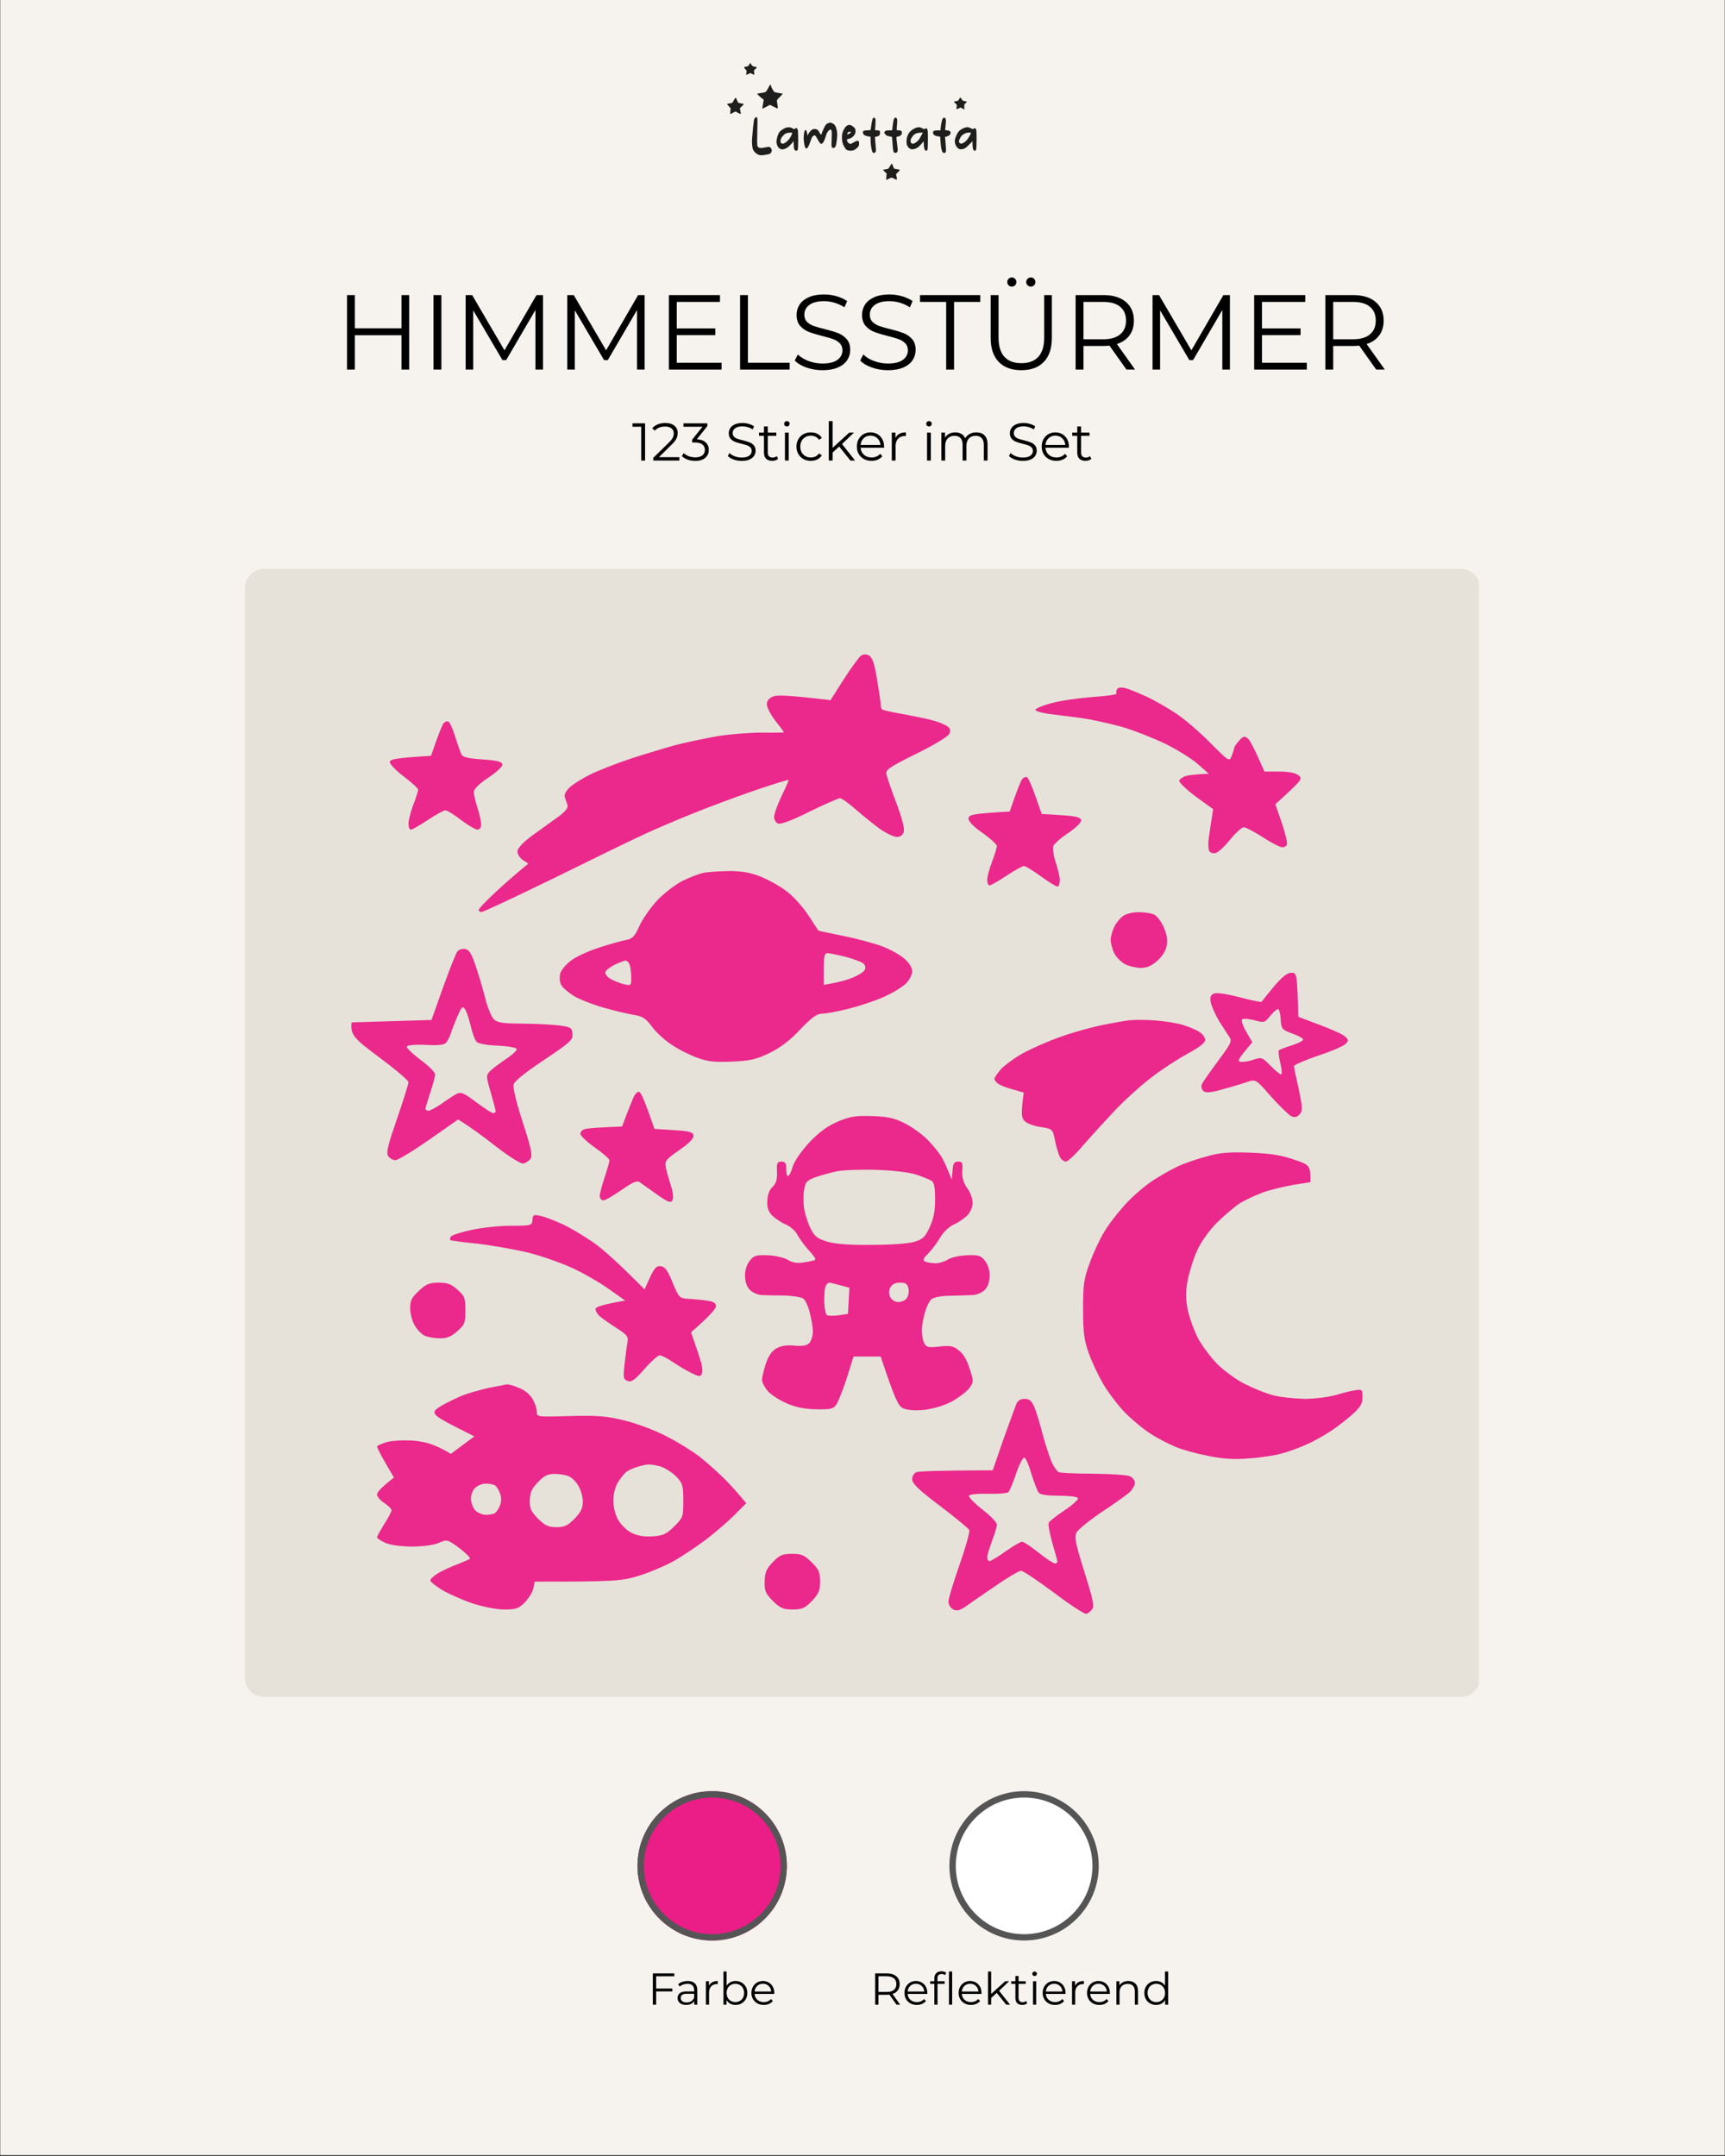 <svg xmlns="http://www.w3.org/2000/svg" xmlns:xlink="http://www.w3.org/1999/xlink" width="1080" zoomAndPan="magnify" viewBox="0 0 810 1012.5" height="1350" preserveAspectRatio="xMidYMid meet" version="1.2"><rect x="0" y="0" width="810" height="1012.5" fill="#333333" stroke="none"/><defs><clipPath id="e3183be618"><path d="M 0.199 0 L 809.801 0 L 809.801 1012 L 0.199 1012 Z M 0.199 0 "/></clipPath><clipPath id="81008ba2cc"><path d="M 115 267 L 695 267 L 695 796.934 L 115 796.934 Z M 115 267 "/></clipPath><clipPath id="b943907517"><path d="M 124.008 267.199 L 685.992 267.199 C 688.379 267.199 690.668 268.148 692.355 269.836 C 694.043 271.523 694.988 273.809 694.988 276.195 L 694.988 787.941 C 694.988 790.324 694.043 792.613 692.355 794.301 C 690.668 795.988 688.379 796.934 685.992 796.934 L 124.008 796.934 C 121.621 796.934 119.332 795.988 117.645 794.301 C 115.957 792.613 115.012 790.324 115.012 787.941 L 115.012 276.195 C 115.012 273.809 115.957 271.523 117.645 269.836 C 119.332 268.148 121.621 267.199 124.008 267.199 Z M 124.008 267.199 "/></clipPath><clipPath id="008450c86e"><path d="M 0 0 L 580 0 L 580 529.934 L 0 529.934 Z M 0 0 "/></clipPath><clipPath id="f3540e5380"><path d="M 9.008 0.199 L 570.992 0.199 C 573.379 0.199 575.668 1.148 577.355 2.836 C 579.043 4.523 579.988 6.809 579.988 9.195 L 579.988 520.941 C 579.988 523.324 579.043 525.613 577.355 527.301 C 575.668 528.988 573.379 529.934 570.992 529.934 L 9.008 529.934 C 6.621 529.934 4.332 528.988 2.645 527.301 C 0.957 525.613 0.012 523.324 0.012 520.941 L 0.012 9.195 C 0.012 6.809 0.957 4.523 2.645 2.836 C 4.332 1.148 6.621 0.199 9.008 0.199 Z M 9.008 0.199 "/></clipPath><clipPath id="74d9146952"><rect x="0" width="580" y="0" height="530"/></clipPath><clipPath id="7a997d1e57"><path d="M 299.336 841.164 L 369.48 841.164 L 369.48 911.305 L 299.336 911.305 Z M 299.336 841.164 "/></clipPath><clipPath id="c1b451fb9d"><path d="M 334.406 841.164 C 315.039 841.164 299.336 856.863 299.336 876.234 C 299.336 895.605 315.039 911.305 334.406 911.305 C 353.777 911.305 369.48 895.605 369.48 876.234 C 369.48 856.863 353.777 841.164 334.406 841.164 Z M 334.406 841.164 "/></clipPath><clipPath id="4dc6f504bd"><path d="M 0.336 0.164 L 70.48 0.164 L 70.48 70.305 L 0.336 70.305 Z M 0.336 0.164 "/></clipPath><clipPath id="1e7b2eaef1"><path d="M 35.406 0.164 C 16.039 0.164 0.336 15.863 0.336 35.234 C 0.336 54.605 16.039 70.305 35.406 70.305 C 54.777 70.305 70.48 54.605 70.48 35.234 C 70.48 15.863 54.777 0.164 35.406 0.164 Z M 35.406 0.164 "/></clipPath><clipPath id="6f1cf61a27"><rect x="0" width="71" y="0" height="71"/></clipPath><clipPath id="d57bddfc03"><path d="M 299.336 841.164 L 369.473 841.164 L 369.473 911.301 L 299.336 911.301 Z M 299.336 841.164 "/></clipPath><clipPath id="741db27b3d"><path d="M 334.406 841.164 C 315.035 841.164 299.336 856.863 299.336 876.23 C 299.336 895.598 315.035 911.301 334.406 911.301 C 353.773 911.301 369.473 895.598 369.473 876.23 C 369.473 856.863 353.773 841.164 334.406 841.164 Z M 334.406 841.164 "/></clipPath><clipPath id="99cdd22457"><path d="M 445.801 841.164 L 515.945 841.164 L 515.945 911.305 L 445.801 911.305 Z M 445.801 841.164 "/></clipPath><clipPath id="1c02f9c9f9"><path d="M 480.875 841.164 C 461.504 841.164 445.801 856.863 445.801 876.234 C 445.801 895.605 461.504 911.305 480.875 911.305 C 500.242 911.305 515.945 895.605 515.945 876.234 C 515.945 856.863 500.242 841.164 480.875 841.164 Z M 480.875 841.164 "/></clipPath><clipPath id="892a8cc7e3"><path d="M 0.801 0.164 L 70.945 0.164 L 70.945 70.305 L 0.801 70.305 Z M 0.801 0.164 "/></clipPath><clipPath id="70a83daba2"><path d="M 35.875 0.164 C 16.504 0.164 0.801 15.863 0.801 35.234 C 0.801 54.605 16.504 70.305 35.875 70.305 C 55.242 70.305 70.945 54.605 70.945 35.234 C 70.945 15.863 55.242 0.164 35.875 0.164 Z M 35.875 0.164 "/></clipPath><clipPath id="2e84ccab21"><rect x="0" width="71" y="0" height="71"/></clipPath><clipPath id="dab3b2665b"><path d="M 445.801 841.164 L 515.938 841.164 L 515.938 911.301 L 445.801 911.301 Z M 445.801 841.164 "/></clipPath><clipPath id="babc5bb48e"><path d="M 480.871 841.164 C 461.504 841.164 445.801 856.863 445.801 876.23 C 445.801 895.598 461.504 911.301 480.871 911.301 C 500.238 911.301 515.941 895.598 515.941 876.23 C 515.941 856.863 500.238 841.164 480.871 841.164 Z M 480.871 841.164 "/></clipPath><filter x="0%" y="0%" width="100%" filterUnits="objectBoundingBox" id="f3c2fd76cd" height="100%"><feColorMatrix values="0 0 0 0 1 0 0 0 0 1 0 0 0 0 1 0 0 0 1 0" type="matrix" in="SourceGraphic"/></filter><clipPath id="35227a0e4a"><path d="M 0.52 1 L 476 1 L 476 452 L 0.52 452 Z M 0.52 1 "/></clipPath><clipPath id="0f707033c7"><rect x="0" width="477" y="0" height="453"/></clipPath></defs><g id="0efcbdc171"><g clip-rule="nonzero" clip-path="url(#e3183be618)"><path style=" stroke:none;fill-rule:nonzero;fill:#ffffff;fill-opacity:1;" d="M 0.199 0 L 809.801 0 L 809.801 1012 L 0.199 1012 Z M 0.199 0 "/><path style=" stroke:none;fill-rule:nonzero;fill:#f6f3ee;fill-opacity:1;" d="M 0.199 0 L 809.801 0 L 809.801 1012 L 0.199 1012 Z M 0.199 0 "/></g><g clip-rule="nonzero" clip-path="url(#81008ba2cc)"><g clip-rule="nonzero" clip-path="url(#b943907517)"><g transform="matrix(1,0,0,1,115,267)"><g clip-path="url(#74d9146952)"><g clip-rule="nonzero" clip-path="url(#008450c86e)"><g clip-rule="nonzero" clip-path="url(#f3540e5380)"><path style=" stroke:none;fill-rule:nonzero;fill:#e6e2d9;fill-opacity:1;" d="M 0.012 0.199 L 579.41 0.199 L 579.41 529.934 L 0.012 529.934 Z M 0.012 0.199 "/></g></g></g></g></g></g><g clip-rule="nonzero" clip-path="url(#7a997d1e57)"><g clip-rule="nonzero" clip-path="url(#c1b451fb9d)"><g transform="matrix(1,0,0,1,299,841)"><g clip-path="url(#6f1cf61a27)"><g clip-rule="nonzero" clip-path="url(#4dc6f504bd)"><g clip-rule="nonzero" clip-path="url(#1e7b2eaef1)"><path style=" stroke:none;fill-rule:nonzero;fill:#eb1d86;fill-opacity:1;" d="M 0.336 0.164 L 70.48 0.164 L 70.48 70.305 L 0.336 70.305 Z M 0.336 0.164 "/></g></g></g></g></g></g><g clip-rule="nonzero" clip-path="url(#d57bddfc03)"><g clip-rule="nonzero" clip-path="url(#741db27b3d)"><path style="fill:none;stroke-width:8;stroke-linecap:butt;stroke-linejoin:miter;stroke:#555555;stroke-opacity:1;stroke-miterlimit:4;" d="M 46.784 0.002 C 20.943 0.002 0 20.944 0 46.78 C 0 72.616 20.943 93.563 46.784 93.563 C 72.619 93.563 93.562 72.616 93.562 46.78 C 93.562 20.944 72.619 0.002 46.784 0.002 Z M 46.784 0.002 " transform="matrix(0.75,0,0,0.75,299.336,841.163)"/></g></g><g clip-rule="nonzero" clip-path="url(#99cdd22457)"><g clip-rule="nonzero" clip-path="url(#1c02f9c9f9)"><g transform="matrix(1,0,0,1,445,841)"><g clip-path="url(#2e84ccab21)"><g clip-rule="nonzero" clip-path="url(#892a8cc7e3)"><g clip-rule="nonzero" clip-path="url(#70a83daba2)"><path style=" stroke:none;fill-rule:nonzero;fill:#ffffff;fill-opacity:1;" d="M 0.801 0.164 L 70.945 0.164 L 70.945 70.305 L 0.801 70.305 Z M 0.801 0.164 "/></g></g></g></g></g></g><g clip-rule="nonzero" clip-path="url(#dab3b2665b)"><g clip-rule="nonzero" clip-path="url(#babc5bb48e)"><path style="fill:none;stroke-width:8;stroke-linecap:butt;stroke-linejoin:miter;stroke:#555555;stroke-opacity:1;stroke-miterlimit:4;" d="M 46.782 0.002 C 20.946 0.002 -0.002 20.944 -0.002 46.78 C -0.002 72.616 20.946 93.563 46.782 93.563 C 72.617 93.563 93.565 72.616 93.565 46.78 C 93.565 20.944 72.617 0.002 46.782 0.002 Z M 46.782 0.002 " transform="matrix(0.75,0,0,0.75,445.802,841.163)"/></g></g><g style="fill:#000000;fill-opacity:1;"><g transform="translate(1.699, 941.441)"><path style="stroke:none" d=""/></g></g><g style="fill:#000000;fill-opacity:1;"><g transform="translate(7.198, 941.441)"><path style="stroke:none" d=""/></g></g><g style="fill:#000000;fill-opacity:1;"><g transform="translate(12.698, 941.441)"><path style="stroke:none" d=""/></g></g><g style="fill:#000000;fill-opacity:1;"><g transform="translate(18.197, 941.441)"><path style="stroke:none" d=""/></g></g><g style="fill:#000000;fill-opacity:1;"><g transform="translate(23.696, 941.441)"><path style="stroke:none" d=""/></g></g><g style="fill:#000000;fill-opacity:1;"><g transform="translate(29.196, 941.441)"><path style="stroke:none" d=""/></g></g><g style="fill:#000000;fill-opacity:1;"><g transform="translate(34.695, 941.441)"><path style="stroke:none" d=""/></g></g><g style="fill:#000000;fill-opacity:1;"><g transform="translate(40.194, 941.441)"><path style="stroke:none" d=""/></g></g><g style="fill:#000000;fill-opacity:1;"><g transform="translate(45.694, 941.441)"><path style="stroke:none" d=""/></g></g><g style="fill:#000000;fill-opacity:1;"><g transform="translate(51.193, 941.441)"><path style="stroke:none" d=""/></g></g><g style="fill:#000000;fill-opacity:1;"><g transform="translate(56.692, 941.441)"><path style="stroke:none" d=""/></g></g><g style="fill:#000000;fill-opacity:1;"><g transform="translate(62.192, 941.441)"><path style="stroke:none" d=""/></g></g><g style="fill:#000000;fill-opacity:1;"><g transform="translate(67.691, 941.441)"><path style="stroke:none" d=""/></g></g><g style="fill:#000000;fill-opacity:1;"><g transform="translate(73.19, 941.441)"><path style="stroke:none" d=""/></g></g><g style="fill:#000000;fill-opacity:1;"><g transform="translate(78.689, 941.441)"><path style="stroke:none" d=""/></g></g><g style="fill:#000000;fill-opacity:1;"><g transform="translate(84.189, 941.441)"><path style="stroke:none" d=""/></g></g><g style="fill:#000000;fill-opacity:1;"><g transform="translate(89.688, 941.441)"><path style="stroke:none" d=""/></g></g><g style="fill:#000000;fill-opacity:1;"><g transform="translate(95.187, 941.441)"><path style="stroke:none" d=""/></g></g><g style="fill:#000000;fill-opacity:1;"><g transform="translate(100.687, 941.441)"><path style="stroke:none" d=""/></g></g><g style="fill:#000000;fill-opacity:1;"><g transform="translate(106.186, 941.441)"><path style="stroke:none" d=""/></g></g><g style="fill:#000000;fill-opacity:1;"><g transform="translate(111.685, 941.441)"><path style="stroke:none" d=""/></g></g><g style="fill:#000000;fill-opacity:1;"><g transform="translate(117.185, 941.441)"><path style="stroke:none" d=""/></g></g><g style="fill:#000000;fill-opacity:1;"><g transform="translate(122.684, 941.441)"><path style="stroke:none" d=""/></g></g><g style="fill:#000000;fill-opacity:1;"><g transform="translate(128.183, 941.441)"><path style="stroke:none" d=""/></g></g><g style="fill:#000000;fill-opacity:1;"><g transform="translate(133.683, 941.441)"><path style="stroke:none" d=""/></g></g><g style="fill:#000000;fill-opacity:1;"><g transform="translate(139.182, 941.441)"><path style="stroke:none" d=""/></g></g><g style="fill:#000000;fill-opacity:1;"><g transform="translate(144.681, 941.441)"><path style="stroke:none" d=""/></g></g><g style="fill:#000000;fill-opacity:1;"><g transform="translate(150.18, 941.441)"><path style="stroke:none" d=""/></g></g><g style="fill:#000000;fill-opacity:1;"><g transform="translate(155.68, 941.441)"><path style="stroke:none" d=""/></g></g><g style="fill:#000000;fill-opacity:1;"><g transform="translate(161.179, 941.441)"><path style="stroke:none" d=""/></g></g><g style="fill:#000000;fill-opacity:1;"><g transform="translate(166.678, 941.441)"><path style="stroke:none" d=""/></g></g><g style="fill:#000000;fill-opacity:1;"><g transform="translate(172.178, 941.441)"><path style="stroke:none" d=""/></g></g><g style="fill:#000000;fill-opacity:1;"><g transform="translate(177.677, 941.441)"><path style="stroke:none" d=""/></g></g><g style="fill:#000000;fill-opacity:1;"><g transform="translate(183.176, 941.441)"><path style="stroke:none" d=""/></g></g><g style="fill:#000000;fill-opacity:1;"><g transform="translate(188.676, 941.441)"><path style="stroke:none" d=""/></g></g><g style="fill:#000000;fill-opacity:1;"><g transform="translate(194.175, 941.441)"><path style="stroke:none" d=""/></g></g><g style="fill:#000000;fill-opacity:1;"><g transform="translate(199.674, 941.441)"><path style="stroke:none" d=""/></g></g><g style="fill:#000000;fill-opacity:1;"><g transform="translate(205.173, 941.441)"><path style="stroke:none" d=""/></g></g><g style="fill:#000000;fill-opacity:1;"><g transform="translate(210.673, 941.441)"><path style="stroke:none" d=""/></g></g><g style="fill:#000000;fill-opacity:1;"><g transform="translate(216.172, 941.441)"><path style="stroke:none" d=""/></g></g><g style="fill:#000000;fill-opacity:1;"><g transform="translate(221.671, 941.441)"><path style="stroke:none" d=""/></g></g><g style="fill:#000000;fill-opacity:1;"><g transform="translate(227.171, 941.441)"><path style="stroke:none" d=""/></g></g><g style="fill:#000000;fill-opacity:1;"><g transform="translate(232.67, 941.441)"><path style="stroke:none" d=""/></g></g><g style="fill:#000000;fill-opacity:1;"><g transform="translate(238.169, 941.441)"><path style="stroke:none" d=""/></g></g><g style="fill:#000000;fill-opacity:1;"><g transform="translate(243.669, 941.441)"><path style="stroke:none" d=""/></g></g><g style="fill:#000000;fill-opacity:1;"><g transform="translate(249.168, 941.441)"><path style="stroke:none" d=""/></g></g><g style="fill:#000000;fill-opacity:1;"><g transform="translate(254.667, 941.441)"><path style="stroke:none" d=""/></g></g><g style="fill:#000000;fill-opacity:1;"><g transform="translate(260.167, 941.441)"><path style="stroke:none" d=""/></g></g><g style="fill:#000000;fill-opacity:1;"><g transform="translate(265.666, 941.441)"><path style="stroke:none" d=""/></g></g><g style="fill:#000000;fill-opacity:1;"><g transform="translate(271.165, 941.441)"><path style="stroke:none" d=""/></g></g><g style="fill:#000000;fill-opacity:1;"><g transform="translate(276.664, 941.441)"><path style="stroke:none" d=""/></g></g><g style="fill:#000000;fill-opacity:1;"><g transform="translate(282.164, 941.441)"><path style="stroke:none" d=""/></g></g><g style="fill:#000000;fill-opacity:1;"><g transform="translate(287.663, 941.441)"><path style="stroke:none" d=""/></g></g><g style="fill:#000000;fill-opacity:1;"><g transform="translate(293.162, 941.441)"><path style="stroke:none" d=""/></g></g><g style="fill:#000000;fill-opacity:1;"><g transform="translate(298.662, 941.441)"><path style="stroke:none" d=""/></g></g><g style="fill:#000000;fill-opacity:1;"><g transform="translate(304.163, 941.441)"><path style="stroke:none" d="M 3.938 -13.344 L 3.938 -7.578 L 11.547 -7.578 L 11.547 -6.234 L 3.938 -6.234 L 3.938 0 L 2.391 0 L 2.391 -14.688 L 12.469 -14.688 L 12.469 -13.344 Z M 3.938 -13.344 "/></g></g><g style="fill:#000000;fill-opacity:1;"><g transform="translate(317.009, 941.441)"><path style="stroke:none" d="M 5.938 -11.125 C 7.375 -11.125 8.477 -10.758 9.25 -10.031 C 10.02 -9.312 10.406 -8.25 10.406 -6.844 L 10.406 0 L 8.984 0 L 8.984 -1.719 C 8.648 -1.145 8.156 -0.695 7.5 -0.375 C 6.852 -0.051 6.082 0.109 5.188 0.109 C 3.957 0.109 2.977 -0.18 2.25 -0.766 C 1.52 -1.359 1.156 -2.141 1.156 -3.109 C 1.156 -4.047 1.492 -4.801 2.172 -5.375 C 2.848 -5.945 3.926 -6.234 5.406 -6.234 L 8.922 -6.234 L 8.922 -6.906 C 8.922 -7.852 8.656 -8.578 8.125 -9.078 C 7.594 -9.578 6.816 -9.828 5.797 -9.828 C 5.098 -9.828 4.426 -9.707 3.781 -9.469 C 3.133 -9.238 2.582 -8.922 2.125 -8.516 L 1.453 -9.625 C 2.004 -10.102 2.672 -10.473 3.453 -10.734 C 4.242 -10.992 5.07 -11.125 5.938 -11.125 Z M 5.406 -1.062 C 6.25 -1.062 6.973 -1.254 7.578 -1.641 C 8.18 -2.023 8.629 -2.582 8.922 -3.312 L 8.922 -5.125 L 5.453 -5.125 C 3.566 -5.125 2.625 -4.461 2.625 -3.141 C 2.625 -2.504 2.867 -2 3.359 -1.625 C 3.848 -1.25 4.531 -1.062 5.406 -1.062 Z M 5.406 -1.062 "/></g></g><g style="fill:#000000;fill-opacity:1;"><g transform="translate(329.393, 941.441)"><path style="stroke:none" d="M 3.5 -8.875 C 3.852 -9.613 4.375 -10.172 5.062 -10.547 C 5.758 -10.93 6.617 -11.125 7.641 -11.125 L 7.641 -9.672 L 7.281 -9.688 C 6.125 -9.688 5.211 -9.328 4.547 -8.609 C 3.891 -7.898 3.562 -6.906 3.562 -5.625 L 3.562 0 L 2.078 0 L 2.078 -11.031 L 3.5 -11.031 Z M 3.5 -8.875 "/></g></g><g style="fill:#000000;fill-opacity:1;"><g transform="translate(337.642, 941.441)"><path style="stroke:none" d="M 7.766 -11.125 C 8.797 -11.125 9.727 -10.891 10.562 -10.422 C 11.406 -9.953 12.066 -9.289 12.547 -8.438 C 13.023 -7.582 13.266 -6.609 13.266 -5.516 C 13.266 -4.422 13.023 -3.445 12.547 -2.594 C 12.066 -1.75 11.406 -1.086 10.562 -0.609 C 9.727 -0.129 8.797 0.109 7.766 0.109 C 6.836 0.109 6.004 -0.082 5.266 -0.469 C 4.535 -0.863 3.945 -1.438 3.5 -2.188 L 3.5 0 L 2.078 0 L 2.078 -15.578 L 3.562 -15.578 L 3.562 -8.938 C 4.031 -9.656 4.625 -10.195 5.344 -10.562 C 6.062 -10.938 6.867 -11.125 7.766 -11.125 Z M 7.656 -1.219 C 8.426 -1.219 9.125 -1.395 9.75 -1.75 C 10.383 -2.102 10.879 -2.609 11.234 -3.266 C 11.586 -3.93 11.766 -4.68 11.766 -5.516 C 11.766 -6.359 11.586 -7.109 11.234 -7.766 C 10.879 -8.422 10.383 -8.926 9.75 -9.281 C 9.125 -9.645 8.426 -9.828 7.656 -9.828 C 6.875 -9.828 6.172 -9.645 5.547 -9.281 C 4.922 -8.926 4.43 -8.422 4.078 -7.766 C 3.723 -7.109 3.547 -6.359 3.547 -5.516 C 3.547 -4.68 3.723 -3.93 4.078 -3.266 C 4.43 -2.609 4.922 -2.102 5.547 -1.75 C 6.172 -1.395 6.875 -1.219 7.656 -1.219 Z M 7.656 -1.219 "/></g></g><g style="fill:#000000;fill-opacity:1;"><g transform="translate(351.873, 941.441)"><path style="stroke:none" d="M 11.688 -5.062 L 2.453 -5.062 C 2.535 -3.914 2.973 -2.988 3.766 -2.281 C 4.566 -1.57 5.578 -1.219 6.797 -1.219 C 7.484 -1.219 8.113 -1.336 8.688 -1.578 C 9.258 -1.828 9.754 -2.191 10.172 -2.672 L 11.016 -1.703 C 10.523 -1.109 9.91 -0.656 9.172 -0.344 C 8.441 -0.039 7.633 0.109 6.75 0.109 C 5.625 0.109 4.625 -0.129 3.75 -0.609 C 2.875 -1.098 2.191 -1.77 1.703 -2.625 C 1.211 -3.477 0.969 -4.441 0.969 -5.516 C 0.969 -6.598 1.203 -7.562 1.672 -8.406 C 2.141 -9.258 2.781 -9.926 3.594 -10.406 C 4.414 -10.883 5.336 -11.125 6.359 -11.125 C 7.379 -11.125 8.297 -10.883 9.109 -10.406 C 9.922 -9.926 10.555 -9.266 11.016 -8.422 C 11.473 -7.578 11.703 -6.609 11.703 -5.516 Z M 6.359 -9.844 C 5.297 -9.844 4.406 -9.504 3.688 -8.828 C 2.969 -8.148 2.555 -7.266 2.453 -6.172 L 10.281 -6.172 C 10.188 -7.266 9.773 -8.148 9.047 -8.828 C 8.328 -9.504 7.43 -9.844 6.359 -9.844 Z M 6.359 -9.844 "/></g></g><g style="fill:#000000;fill-opacity:1;"><g transform="translate(364.555, 941.441)"><path style="stroke:none" d=""/></g></g><g style="fill:#000000;fill-opacity:1;"><g transform="translate(370.054, 941.441)"><path style="stroke:none" d=""/></g></g><g style="fill:#000000;fill-opacity:1;"><g transform="translate(375.554, 941.441)"><path style="stroke:none" d=""/></g></g><g style="fill:#000000;fill-opacity:1;"><g transform="translate(381.053, 941.441)"><path style="stroke:none" d=""/></g></g><g style="fill:#000000;fill-opacity:1;"><g transform="translate(386.552, 941.441)"><path style="stroke:none" d=""/></g></g><g style="fill:#000000;fill-opacity:1;"><g transform="translate(392.052, 941.441)"><path style="stroke:none" d=""/></g></g><g style="fill:#000000;fill-opacity:1;"><g transform="translate(397.551, 941.441)"><path style="stroke:none" d=""/></g></g><g style="fill:#000000;fill-opacity:1;"><g transform="translate(403.05, 941.441)"><path style="stroke:none" d=""/></g></g><g style="fill:#000000;fill-opacity:1;"><g transform="translate(408.561, 941.441)"><path style="stroke:none" d="M 12.422 0 L 9.062 -4.719 C 8.688 -4.676 8.297 -4.656 7.891 -4.656 L 3.938 -4.656 L 3.938 0 L 2.391 0 L 2.391 -14.688 L 7.891 -14.688 C 9.766 -14.688 11.234 -14.238 12.297 -13.344 C 13.359 -12.445 13.891 -11.219 13.891 -9.656 C 13.891 -8.508 13.598 -7.539 13.016 -6.75 C 12.441 -5.957 11.613 -5.383 10.531 -5.031 L 14.125 0 Z M 7.844 -5.984 C 9.301 -5.984 10.414 -6.301 11.188 -6.938 C 11.957 -7.582 12.344 -8.488 12.344 -9.656 C 12.344 -10.844 11.957 -11.754 11.188 -12.391 C 10.414 -13.023 9.301 -13.344 7.844 -13.344 L 3.938 -13.344 L 3.938 -5.984 Z M 7.844 -5.984 "/></g></g><g style="fill:#000000;fill-opacity:1;"><g transform="translate(423.736, 941.441)"><path style="stroke:none" d="M 11.688 -5.062 L 2.453 -5.062 C 2.535 -3.914 2.973 -2.988 3.766 -2.281 C 4.566 -1.57 5.578 -1.219 6.797 -1.219 C 7.484 -1.219 8.113 -1.336 8.688 -1.578 C 9.258 -1.828 9.754 -2.191 10.172 -2.672 L 11.016 -1.703 C 10.523 -1.109 9.91 -0.656 9.172 -0.344 C 8.441 -0.039 7.633 0.109 6.75 0.109 C 5.625 0.109 4.625 -0.129 3.75 -0.609 C 2.875 -1.098 2.191 -1.77 1.703 -2.625 C 1.211 -3.477 0.969 -4.441 0.969 -5.516 C 0.969 -6.598 1.203 -7.562 1.672 -8.406 C 2.141 -9.258 2.781 -9.926 3.594 -10.406 C 4.414 -10.883 5.336 -11.125 6.359 -11.125 C 7.379 -11.125 8.297 -10.883 9.109 -10.406 C 9.922 -9.926 10.555 -9.266 11.016 -8.422 C 11.473 -7.578 11.703 -6.609 11.703 -5.516 Z M 6.359 -9.844 C 5.297 -9.844 4.406 -9.504 3.688 -8.828 C 2.969 -8.148 2.555 -7.266 2.453 -6.172 L 10.281 -6.172 C 10.188 -7.266 9.773 -8.148 9.047 -8.828 C 8.328 -9.504 7.43 -9.844 6.359 -9.844 Z M 6.359 -9.844 "/></g></g><g style="fill:#000000;fill-opacity:1;"><g transform="translate(436.414, 941.441)"><path style="stroke:none" d="M 5.734 -14.422 C 5.086 -14.422 4.598 -14.242 4.266 -13.891 C 3.941 -13.535 3.781 -13.02 3.781 -12.344 L 3.781 -11.031 L 7.172 -11.031 L 7.172 -9.781 L 3.812 -9.781 L 3.812 0 L 2.328 0 L 2.328 -9.781 L 0.359 -9.781 L 0.359 -11.031 L 2.328 -11.031 L 2.328 -12.406 C 2.328 -13.406 2.617 -14.195 3.203 -14.781 C 3.785 -15.375 4.609 -15.672 5.672 -15.672 C 6.086 -15.672 6.488 -15.609 6.875 -15.484 C 7.27 -15.367 7.602 -15.203 7.875 -14.984 L 7.359 -13.875 C 6.93 -14.238 6.391 -14.422 5.734 -14.422 Z M 5.734 -14.422 "/></g></g><g style="fill:#000000;fill-opacity:1;"><g transform="translate(443.53, 941.441)"><path style="stroke:none" d="M 2.078 -15.578 L 3.562 -15.578 L 3.562 0 L 2.078 0 Z M 2.078 -15.578 "/></g></g><g style="fill:#000000;fill-opacity:1;"><g transform="translate(449.176, 941.441)"><path style="stroke:none" d="M 11.688 -5.062 L 2.453 -5.062 C 2.535 -3.914 2.973 -2.988 3.766 -2.281 C 4.566 -1.57 5.578 -1.219 6.797 -1.219 C 7.484 -1.219 8.113 -1.336 8.688 -1.578 C 9.258 -1.828 9.754 -2.191 10.172 -2.672 L 11.016 -1.703 C 10.523 -1.109 9.91 -0.656 9.172 -0.344 C 8.441 -0.039 7.633 0.109 6.75 0.109 C 5.625 0.109 4.625 -0.129 3.75 -0.609 C 2.875 -1.098 2.191 -1.77 1.703 -2.625 C 1.211 -3.477 0.969 -4.441 0.969 -5.516 C 0.969 -6.598 1.203 -7.562 1.672 -8.406 C 2.141 -9.258 2.781 -9.926 3.594 -10.406 C 4.414 -10.883 5.336 -11.125 6.359 -11.125 C 7.379 -11.125 8.297 -10.883 9.109 -10.406 C 9.922 -9.926 10.555 -9.266 11.016 -8.422 C 11.473 -7.578 11.703 -6.609 11.703 -5.516 Z M 6.359 -9.844 C 5.297 -9.844 4.406 -9.504 3.688 -8.828 C 2.969 -8.148 2.555 -7.266 2.453 -6.172 L 10.281 -6.172 C 10.188 -7.266 9.773 -8.148 9.047 -8.828 C 8.328 -9.504 7.43 -9.844 6.359 -9.844 Z M 6.359 -9.844 "/></g></g><g style="fill:#000000;fill-opacity:1;"><g transform="translate(461.854, 941.441)"><path style="stroke:none" d="M 6.172 -5.547 L 3.562 -3.141 L 3.562 0 L 2.078 0 L 2.078 -15.578 L 3.562 -15.578 L 3.562 -5.016 L 10.156 -11.031 L 12 -11.031 L 7.281 -6.531 L 12.438 0 L 10.625 0 Z M 6.172 -5.547 "/></g></g><g style="fill:#000000;fill-opacity:1;"><g transform="translate(474.468, 941.441)"><path style="stroke:none" d="M 7.891 -0.672 C 7.609 -0.422 7.258 -0.227 6.844 -0.094 C 6.438 0.039 6.008 0.109 5.562 0.109 C 4.531 0.109 3.734 -0.172 3.172 -0.734 C 2.609 -1.297 2.328 -2.086 2.328 -3.109 L 2.328 -9.781 L 0.359 -9.781 L 0.359 -11.031 L 2.328 -11.031 L 2.328 -13.453 L 3.812 -13.453 L 3.812 -11.031 L 7.172 -11.031 L 7.172 -9.781 L 3.812 -9.781 L 3.812 -3.188 C 3.812 -2.531 3.977 -2.031 4.312 -1.688 C 4.645 -1.344 5.117 -1.172 5.734 -1.172 C 6.035 -1.172 6.328 -1.219 6.609 -1.312 C 6.898 -1.414 7.148 -1.555 7.359 -1.734 Z M 7.891 -0.672 "/></g></g><g style="fill:#000000;fill-opacity:1;"><g transform="translate(482.99, 941.441)"><path style="stroke:none" d="M 2.078 -11.031 L 3.562 -11.031 L 3.562 0 L 2.078 0 Z M 2.828 -13.453 C 2.523 -13.453 2.266 -13.555 2.047 -13.766 C 1.836 -13.973 1.734 -14.223 1.734 -14.516 C 1.734 -14.797 1.836 -15.039 2.047 -15.25 C 2.266 -15.469 2.523 -15.578 2.828 -15.578 C 3.141 -15.578 3.398 -15.473 3.609 -15.266 C 3.816 -15.066 3.922 -14.828 3.922 -14.547 C 3.922 -14.234 3.816 -13.973 3.609 -13.766 C 3.398 -13.555 3.141 -13.453 2.828 -13.453 Z M 2.828 -13.453 "/></g></g><g style="fill:#000000;fill-opacity:1;"><g transform="translate(488.636, 941.441)"><path style="stroke:none" d="M 11.688 -5.062 L 2.453 -5.062 C 2.535 -3.914 2.973 -2.988 3.766 -2.281 C 4.566 -1.57 5.578 -1.219 6.797 -1.219 C 7.484 -1.219 8.113 -1.336 8.688 -1.578 C 9.258 -1.828 9.754 -2.191 10.172 -2.672 L 11.016 -1.703 C 10.523 -1.109 9.91 -0.656 9.172 -0.344 C 8.441 -0.039 7.633 0.109 6.75 0.109 C 5.625 0.109 4.625 -0.129 3.75 -0.609 C 2.875 -1.098 2.191 -1.77 1.703 -2.625 C 1.211 -3.477 0.969 -4.441 0.969 -5.516 C 0.969 -6.598 1.203 -7.562 1.672 -8.406 C 2.141 -9.258 2.781 -9.926 3.594 -10.406 C 4.414 -10.883 5.336 -11.125 6.359 -11.125 C 7.379 -11.125 8.297 -10.883 9.109 -10.406 C 9.922 -9.926 10.555 -9.266 11.016 -8.422 C 11.473 -7.578 11.703 -6.609 11.703 -5.516 Z M 6.359 -9.844 C 5.297 -9.844 4.406 -9.504 3.688 -8.828 C 2.969 -8.148 2.555 -7.266 2.453 -6.172 L 10.281 -6.172 C 10.188 -7.266 9.773 -8.148 9.047 -8.828 C 8.328 -9.504 7.43 -9.844 6.359 -9.844 Z M 6.359 -9.844 "/></g></g><g style="fill:#000000;fill-opacity:1;"><g transform="translate(501.314, 941.441)"><path style="stroke:none" d="M 3.5 -8.875 C 3.852 -9.613 4.375 -10.172 5.062 -10.547 C 5.758 -10.93 6.617 -11.125 7.641 -11.125 L 7.641 -9.672 L 7.281 -9.688 C 6.125 -9.688 5.211 -9.328 4.547 -8.609 C 3.891 -7.898 3.562 -6.906 3.562 -5.625 L 3.562 0 L 2.078 0 L 2.078 -11.031 L 3.5 -11.031 Z M 3.5 -8.875 "/></g></g><g style="fill:#000000;fill-opacity:1;"><g transform="translate(509.458, 941.441)"><path style="stroke:none" d="M 11.688 -5.062 L 2.453 -5.062 C 2.535 -3.914 2.973 -2.988 3.766 -2.281 C 4.566 -1.57 5.578 -1.219 6.797 -1.219 C 7.484 -1.219 8.113 -1.336 8.688 -1.578 C 9.258 -1.828 9.754 -2.191 10.172 -2.672 L 11.016 -1.703 C 10.523 -1.109 9.91 -0.656 9.172 -0.344 C 8.441 -0.039 7.633 0.109 6.75 0.109 C 5.625 0.109 4.625 -0.129 3.75 -0.609 C 2.875 -1.098 2.191 -1.77 1.703 -2.625 C 1.211 -3.477 0.969 -4.441 0.969 -5.516 C 0.969 -6.598 1.203 -7.562 1.672 -8.406 C 2.141 -9.258 2.781 -9.926 3.594 -10.406 C 4.414 -10.883 5.336 -11.125 6.359 -11.125 C 7.379 -11.125 8.297 -10.883 9.109 -10.406 C 9.922 -9.926 10.555 -9.266 11.016 -8.422 C 11.473 -7.578 11.703 -6.609 11.703 -5.516 Z M 6.359 -9.844 C 5.297 -9.844 4.406 -9.504 3.688 -8.828 C 2.969 -8.148 2.555 -7.266 2.453 -6.172 L 10.281 -6.172 C 10.188 -7.266 9.773 -8.148 9.047 -8.828 C 8.328 -9.504 7.43 -9.844 6.359 -9.844 Z M 6.359 -9.844 "/></g></g><g style="fill:#000000;fill-opacity:1;"><g transform="translate(522.136, 941.441)"><path style="stroke:none" d="M 7.703 -11.125 C 9.086 -11.125 10.188 -10.719 11 -9.906 C 11.82 -9.102 12.234 -7.938 12.234 -6.406 L 12.234 0 L 10.75 0 L 10.75 -6.25 C 10.75 -7.395 10.457 -8.27 9.875 -8.875 C 9.301 -9.477 8.484 -9.781 7.422 -9.781 C 6.234 -9.781 5.289 -9.426 4.594 -8.719 C 3.906 -8.008 3.562 -7.035 3.562 -5.797 L 3.562 0 L 2.078 0 L 2.078 -11.031 L 3.5 -11.031 L 3.5 -9 C 3.906 -9.676 4.469 -10.195 5.188 -10.562 C 5.914 -10.938 6.754 -11.125 7.703 -11.125 Z M 7.703 -11.125 "/></g></g><g style="fill:#000000;fill-opacity:1;"><g transform="translate(536.388, 941.441)"><path style="stroke:none" d="M 12.156 -15.578 L 12.156 0 L 10.719 0 L 10.719 -2.188 C 10.27 -1.438 9.676 -0.863 8.938 -0.469 C 8.207 -0.082 7.383 0.109 6.469 0.109 C 5.426 0.109 4.484 -0.129 3.641 -0.609 C 2.805 -1.086 2.148 -1.75 1.672 -2.594 C 1.203 -3.445 0.969 -4.422 0.969 -5.516 C 0.969 -6.609 1.203 -7.582 1.672 -8.438 C 2.148 -9.289 2.805 -9.953 3.641 -10.422 C 4.484 -10.891 5.426 -11.125 6.469 -11.125 C 7.363 -11.125 8.172 -10.938 8.891 -10.562 C 9.609 -10.195 10.195 -9.656 10.656 -8.938 L 10.656 -15.578 Z M 6.594 -1.219 C 7.363 -1.219 8.055 -1.395 8.672 -1.75 C 9.297 -2.102 9.785 -2.609 10.141 -3.266 C 10.504 -3.93 10.688 -4.68 10.688 -5.516 C 10.688 -6.359 10.504 -7.109 10.141 -7.766 C 9.785 -8.422 9.297 -8.926 8.672 -9.281 C 8.055 -9.645 7.363 -9.828 6.594 -9.828 C 5.801 -9.828 5.094 -9.645 4.469 -9.281 C 3.852 -8.926 3.363 -8.422 3 -7.766 C 2.645 -7.109 2.469 -6.359 2.469 -5.516 C 2.469 -4.68 2.645 -3.93 3 -3.266 C 3.363 -2.609 3.852 -2.102 4.469 -1.75 C 5.094 -1.395 5.801 -1.219 6.594 -1.219 Z M 6.594 -1.219 "/></g></g><path style=" stroke:none;fill-rule:evenodd;fill:#020202;fill-opacity:0.88;" d="M 352.379 29.594 C 352.484 29.594 352.57 29.723 352.57 29.871 C 352.551 30 352.805 30.383 353.105 30.727 C 353.488 31.129 353.852 31.301 354.387 31.301 C 354.793 31.301 355.199 31.43 355.285 31.559 C 355.371 31.73 355.137 32.07 354.688 32.434 C 353.98 32.988 353.961 33.055 354.133 34.078 C 354.215 34.676 354.238 35.145 354.172 35.145 C 354.109 35.145 353.684 34.953 352.355 34.293 L 351.504 34.719 C 351.031 34.953 350.582 35.145 350.5 35.145 C 350.391 35.145 350.391 34.699 350.477 34.141 C 350.625 33.18 350.605 33.074 349.984 32.477 C 349.621 32.133 349.387 31.707 349.453 31.559 C 349.516 31.43 349.793 31.301 350.07 31.301 C 350.328 31.301 350.734 31.238 350.969 31.195 C 351.203 31.129 351.566 30.746 351.801 30.34 C 352.016 29.934 352.273 29.594 352.379 29.594 Z M 361.801 39.738 C 361.91 39.801 362.016 39.996 361.996 40.125 C 361.973 40.273 362.273 40.977 362.613 41.703 C 363 42.492 363.449 43.133 363.746 43.262 C 364.004 43.371 364.945 43.562 365.82 43.691 C 366.695 43.816 367.465 43.969 367.531 44.031 C 367.594 44.074 366.973 44.758 366.16 45.547 C 364.836 46.871 364.707 47.066 364.836 47.641 C 364.922 48.004 365.051 48.879 365.137 49.629 C 365.223 50.355 365.223 50.953 365.137 50.953 C 365.027 50.953 364.195 50.566 361.547 49.242 L 359.73 50.203 C 358.727 50.738 357.914 51.102 357.914 50.996 C 357.914 50.91 358.086 49.926 358.617 46.789 L 358 46.359 C 357.656 46.125 356.953 45.527 356.418 45.016 C 355.883 44.523 355.5 44.074 355.562 44.012 C 355.625 43.969 356.395 43.816 357.273 43.691 C 358.148 43.562 359.09 43.371 359.367 43.262 C 359.645 43.133 360.18 42.387 360.711 41.34 C 361.184 40.379 361.676 39.676 361.801 39.738 Z M 345.562 45.953 C 345.648 46.062 345.902 46.617 346.141 47.215 C 346.523 48.219 346.609 48.305 347.465 48.453 C 347.977 48.559 348.641 48.688 348.938 48.73 C 349.453 48.836 349.453 48.859 347.398 50.844 L 347.637 51.957 C 347.762 52.574 347.871 53.238 347.871 53.41 C 347.871 53.645 347.57 53.559 345.305 52.34 L 344.152 52.98 C 343.512 53.344 342.934 53.578 342.891 53.516 C 342.848 53.453 342.871 52.832 343.082 50.844 L 342.164 49.82 C 341.395 48.988 341.309 48.797 341.629 48.73 C 341.824 48.668 342.422 48.559 342.957 48.496 C 343.809 48.391 343.961 48.281 344.301 47.578 C 344.516 47.148 344.855 46.551 345.051 46.273 C 345.242 45.996 345.477 45.867 345.562 45.953 Z M 450.953 45.824 C 451.082 45.824 451.359 46.145 451.574 46.574 C 451.871 47.172 452.086 47.344 452.75 47.449 C 453.176 47.512 453.688 47.621 453.859 47.664 C 454.094 47.75 453.988 47.941 453.41 48.453 C 452.684 49.117 452.664 49.18 452.898 51.422 L 450.977 50.48 L 450.121 50.93 C 449.648 51.164 449.223 51.316 449.16 51.273 C 449.094 51.23 449.117 50.738 449.223 50.203 C 449.371 49.285 449.352 49.223 448.582 48.516 C 447.984 47.961 447.855 47.75 448.09 47.664 C 448.262 47.621 448.773 47.512 449.223 47.449 C 449.863 47.344 450.078 47.191 450.355 46.574 C 450.57 46.168 450.824 45.824 450.953 45.824 Z M 355.094 55.012 C 355.18 54.988 355.371 55.117 355.52 55.266 C 355.734 55.48 355.754 56.762 355.605 61.633 C 355.477 65.902 355.5 67.934 355.648 68.469 C 355.84 69.109 356.012 69.234 356.738 69.406 C 357.309 69.551 357.914 69.535 358.555 69.363 C 359.09 69.234 359.922 69.086 360.434 69.023 C 361.203 68.914 361.418 68.98 361.867 69.43 C 362.164 69.727 362.402 70.195 362.402 70.496 C 362.402 70.797 362.293 71.242 362.188 71.5 C 362.059 71.777 361.738 72.121 361.438 72.246 C 361.141 72.398 360.008 72.633 358.938 72.781 C 357.102 72.996 356.867 72.996 355.988 72.59 C 355.434 72.355 354.688 71.777 354.238 71.223 C 353.574 70.41 353.426 70.047 353.234 68.574 C 353.062 67.379 353.062 66.074 353.211 64.301 C 353.32 62.891 353.512 60.777 353.641 59.602 C 353.77 58.43 353.918 57.082 354.004 56.613 C 354.066 56.141 354.324 55.586 354.535 55.375 C 354.75 55.18 354.984 55.012 355.094 55.012 Z M 410.309 55.223 C 410.461 55.203 410.738 55.375 410.91 55.566 C 411.188 55.863 411.207 56.355 410.91 61.203 L 411.828 61.203 C 412.32 61.203 412.852 61.312 413.004 61.461 C 413.152 61.609 413.258 62.016 413.258 62.379 C 413.258 62.742 413.109 63.234 412.938 63.488 C 412.746 63.809 412.297 64.047 410.844 64.301 L 410.973 66.012 C 411.059 66.949 411.164 68.488 411.25 69.43 C 411.379 70.922 411.336 71.18 410.992 71.52 C 410.758 71.734 410.395 71.883 410.184 71.84 C 409.945 71.801 409.668 71.48 409.52 71.031 C 409.371 70.625 409.133 69.535 409.008 68.617 C 408.879 67.719 408.77 66.352 408.77 64.195 L 407.66 64.047 C 407.039 63.961 406.25 63.703 405.887 63.449 C 405.438 63.129 405.223 62.809 405.203 62.316 C 405.141 61.762 405.246 61.59 405.672 61.418 C 405.973 61.289 406.785 61.203 407.488 61.203 C 408.645 61.203 408.77 61.16 408.855 60.715 C 408.898 60.457 409.07 59.434 409.199 58.43 C 409.348 57.426 409.582 56.293 409.734 55.906 C 409.902 55.543 410.16 55.223 410.309 55.223 Z M 420.523 55.223 C 420.781 55.223 421.039 55.461 421.188 55.801 C 421.359 56.227 421.359 57.02 421.207 58.641 C 421.078 59.879 421.016 60.949 421.078 61.035 C 421.121 61.141 421.551 61.203 422.02 61.203 C 422.492 61.203 423.023 61.355 423.195 61.523 C 423.367 61.695 423.516 62.039 423.516 62.273 C 423.516 62.508 423.43 62.891 423.301 63.129 C 423.195 63.363 422.812 63.703 422.449 63.875 C 422.105 64.047 421.613 64.195 421.379 64.195 C 421.039 64.195 420.953 64.344 420.953 64.836 C 420.953 65.176 421.102 66.566 421.273 67.867 C 421.465 69.191 421.57 70.516 421.508 70.816 C 421.441 71.117 421.25 71.48 421.059 71.605 C 420.887 71.758 420.504 71.84 420.203 71.777 C 419.797 71.691 419.625 71.48 419.457 70.859 C 419.348 70.434 419.18 68.809 419.094 67.25 C 419.008 65.711 418.879 64.387 418.816 64.324 C 418.75 64.258 418.172 64.109 417.531 64.004 C 416.637 63.852 416.23 63.66 415.781 63.148 C 415.438 62.785 415.184 62.402 415.184 62.273 C 415.184 62.145 415.375 61.867 415.609 61.633 C 415.953 61.289 416.316 61.203 418.922 61.203 L 419.199 58.812 C 419.371 57.488 419.625 56.141 419.797 55.801 C 419.969 55.48 420.289 55.223 420.523 55.223 Z M 443.453 55.266 C 443.754 55.309 443.965 55.566 444.094 56.078 C 444.199 56.527 444.18 57.531 444.051 58.641 C 443.922 59.645 443.816 60.629 443.816 60.82 C 443.816 61.121 443.988 61.203 444.629 61.203 C 445.055 61.203 445.633 61.355 445.91 61.523 C 446.188 61.719 446.379 62.059 446.379 62.379 C 446.379 62.68 446.145 63.148 445.848 63.449 C 445.547 63.746 444.969 64.047 443.754 64.301 L 443.902 65.902 C 443.965 66.781 444.094 68.316 444.16 69.32 C 444.242 70.668 444.199 71.242 443.988 71.543 C 443.797 71.82 443.539 71.906 443.176 71.82 C 442.855 71.758 442.535 71.457 442.387 71.094 C 442.234 70.773 442.023 69.918 441.914 69.215 C 441.809 68.508 441.66 67.102 441.465 64.195 L 440.676 64.066 C 440.227 64.004 439.629 63.875 439.328 63.789 C 439.031 63.684 438.625 63.383 438.391 63.105 C 438.152 62.785 438.047 62.402 438.109 62.059 C 438.176 61.738 438.43 61.461 438.73 61.375 C 439.008 61.289 439.777 61.203 441.68 61.203 L 441.68 60.5 C 441.68 60.137 441.828 59.004 442 58 C 442.191 56.996 442.469 55.973 442.664 55.695 C 442.875 55.375 443.176 55.223 443.453 55.266 Z M 389.816 57.574 C 390.008 57.574 390.566 57.766 391.035 58 C 391.605 58.285 392.031 58.711 392.316 59.281 C 392.551 59.754 392.852 60.777 392.98 61.566 C 393.172 62.656 393.172 63.641 392.98 65.477 C 392.832 66.863 392.574 68.254 392.359 68.68 C 392.082 69.234 391.848 69.449 391.418 69.473 C 390.973 69.512 390.758 69.406 390.586 69.043 C 390.414 68.723 390.395 67.57 390.5 65.156 C 390.629 62.742 390.586 61.59 390.414 61.246 C 390.289 60.992 390.074 60.777 389.945 60.777 C 389.816 60.777 389.391 61.098 389.004 61.461 C 388.473 61.996 388.152 62.68 387.66 64.301 C 387.254 65.605 386.781 66.672 386.441 67.016 C 386.141 67.355 385.82 67.613 385.691 67.613 C 385.586 67.613 385.266 67.398 385.008 67.121 C 384.73 66.844 384.156 65.926 383.727 65.094 C 383.129 63.961 382.809 63.555 382.488 63.555 C 382.254 63.555 381.848 63.789 381.59 64.066 C 381.312 64.344 380.926 65.176 380.715 65.926 C 380.48 66.672 380.051 67.824 379.73 68.469 C 379.434 69.109 379.027 69.664 378.855 69.684 C 378.684 69.727 378.426 69.684 378.277 69.578 C 378.129 69.492 377.871 68.723 377.699 67.867 C 377.508 67.035 377.359 65.582 377.379 64.664 C 377.379 63.77 377.508 62.594 377.637 62.059 C 377.828 61.332 378 61.098 378.32 61.098 C 378.684 61.098 378.789 61.312 379.195 63.66 L 379.645 62.809 C 379.879 62.336 380.438 61.633 380.863 61.246 C 381.418 60.758 381.848 60.562 382.379 60.562 C 382.785 60.562 383.363 60.691 383.664 60.82 C 383.961 60.969 384.453 61.547 384.73 62.102 C 385.031 62.68 385.371 63.168 385.48 63.234 C 385.609 63.297 385.734 63.105 385.801 62.809 C 385.863 62.508 386.312 61.398 386.824 60.328 C 387.617 58.641 387.828 58.344 388.578 57.98 C 389.047 57.766 389.602 57.574 389.816 57.574 Z M 398.793 58.664 C 398.984 58.641 399.367 58.727 399.648 58.832 C 399.902 58.918 400.48 59.324 400.906 59.73 C 401.613 60.371 401.699 60.562 401.719 61.523 C 401.719 62.293 401.59 62.785 401.227 63.34 C 400.973 63.746 400.418 64.301 400.012 64.578 C 399.605 64.855 398.898 65.137 398.449 65.219 C 397.66 65.371 397.617 65.414 397.746 66.012 C 397.809 66.352 398.109 66.863 398.406 67.121 C 398.707 67.398 399.113 67.613 399.328 67.613 C 399.52 67.613 400.223 67.27 400.863 66.863 C 401.508 66.438 402.297 66.117 402.637 66.117 C 403.086 66.117 403.238 66.246 403.344 66.695 C 403.43 67.035 403.43 67.633 403.363 68.039 C 403.281 68.551 402.961 69.023 402.316 69.598 C 401.805 70.047 401.016 70.516 400.543 70.645 C 400.074 70.754 399.262 70.816 398.727 70.73 C 398.129 70.668 397.574 70.434 397.273 70.133 C 396.996 69.855 396.484 69.066 396.141 68.359 C 395.672 67.422 395.48 66.629 395.375 65.477 C 395.309 64.559 395.352 63.383 395.5 62.742 C 395.629 62.145 396.078 61.055 396.504 60.371 C 396.977 59.625 397.531 59.027 397.852 58.898 C 398.152 58.77 398.578 58.664 398.793 58.664 Z M 397.852 62.828 C 397.875 63 397.938 63.129 398.043 63.129 C 398.129 63.129 398.516 62.934 398.898 62.699 C 399.262 62.465 399.582 62.188 399.582 62.059 C 399.582 61.93 399.348 61.844 399.07 61.844 C 398.77 61.844 398.387 61.996 398.195 62.188 C 398 62.359 397.852 62.656 397.852 62.828 Z M 370.734 59.797 C 371.27 59.859 371.953 60.094 372.293 60.328 C 372.852 60.758 372.895 60.758 373.301 60.395 C 373.555 60.18 373.855 60.094 374.047 60.18 C 374.219 60.285 374.473 60.586 374.582 60.883 C 374.711 61.184 374.793 63.297 374.793 65.582 C 374.793 67.867 374.711 69.984 374.582 70.281 C 374.41 70.688 374.238 70.797 373.789 70.754 C 373.32 70.73 373.129 70.539 372.938 69.961 C 372.785 69.555 372.68 68.531 372.637 66.223 L 372.168 66.863 C 371.91 67.207 371.289 67.91 370.797 68.402 C 370.285 68.914 369.453 69.512 368.918 69.75 C 368.383 69.984 367.699 70.176 367.379 70.176 C 367.039 70.176 366.461 69.961 366.055 69.707 C 365.543 69.363 365.199 68.895 364.922 68.145 C 364.664 67.422 364.559 66.738 364.645 66.012 C 364.688 65.414 364.945 64.367 365.18 63.66 C 365.434 62.957 365.84 62.164 366.098 61.887 C 366.355 61.609 366.91 61.16 367.316 60.863 C 367.723 60.586 368.449 60.199 368.918 60.031 C 369.43 59.836 370.156 59.754 370.734 59.797 Z M 367.551 63.895 C 366.91 64.664 366.633 65.199 366.523 65.902 C 366.418 66.758 366.461 66.906 366.91 67.25 C 367.293 67.527 367.551 67.57 367.957 67.422 C 368.258 67.312 368.855 66.949 369.281 66.609 C 369.711 66.289 370.371 65.605 370.734 65.094 C 371.078 64.602 371.523 63.832 371.695 63.383 C 371.887 62.957 372.016 62.527 372.016 62.422 C 372.016 62.336 371.566 62.273 371.012 62.293 C 370.434 62.293 369.645 62.422 369.219 62.57 C 368.77 62.723 368.086 63.277 367.551 63.895 Z M 431.531 59.73 C 431.766 59.711 432.449 59.945 433.023 60.223 C 434.031 60.734 434.113 60.734 434.477 60.395 C 434.863 60.051 434.906 60.051 435.289 60.562 C 435.676 61.055 435.719 61.461 435.719 65.582 C 435.695 68.852 435.633 70.176 435.441 70.453 C 435.289 70.688 434.969 70.816 434.734 70.773 C 434.457 70.73 434.242 70.41 434.07 69.855 C 433.922 69.387 433.793 68.383 433.773 67.613 C 433.75 66.246 433.75 66.223 433.387 66.738 C 433.195 67.016 432.512 67.762 431.914 68.402 C 431.082 69.234 430.48 69.621 429.672 69.875 C 429.027 70.09 428.281 70.176 427.961 70.09 C 427.617 70.027 427.105 69.727 426.785 69.449 C 426.445 69.172 426.059 68.574 425.887 68.125 C 425.719 67.613 425.633 66.738 425.695 65.902 C 425.758 64.984 425.973 64.109 426.359 63.277 C 426.785 62.402 427.254 61.805 428.109 61.141 C 428.75 60.648 429.691 60.137 430.184 59.988 C 430.695 59.859 431.293 59.73 431.531 59.73 Z M 428.387 64.215 C 427.77 65.07 427.555 65.582 427.574 66.16 C 427.574 66.758 427.703 67.059 428.066 67.293 C 428.43 67.547 428.664 67.57 429.18 67.379 C 429.543 67.25 430.16 66.863 430.566 66.523 C 430.973 66.18 431.531 65.539 431.785 65.094 C 432.062 64.664 432.512 63.852 432.812 63.277 L 433.344 62.273 C 431.613 62.273 430.676 62.465 430.16 62.68 C 429.477 62.957 428.965 63.383 428.387 64.215 Z M 454.289 59.711 C 454.586 59.711 455.312 59.945 455.891 60.242 C 456.809 60.691 456.98 60.734 457.172 60.457 C 457.301 60.285 457.516 60.156 457.664 60.137 C 457.793 60.137 458.07 60.352 458.242 60.605 C 458.496 61.012 458.562 61.93 458.562 65.414 C 458.562 67.805 458.477 69.984 458.348 70.281 C 458.219 70.602 457.961 70.816 457.707 70.816 C 457.422 70.816 457.172 70.566 456.957 70.07 C 456.766 69.641 456.637 68.68 456.637 66.332 L 454.992 67.996 C 453.688 69.301 453.113 69.75 452.363 69.941 C 451.828 70.09 451.125 70.152 450.762 70.09 C 450.418 70.027 449.82 69.664 449.48 69.277 C 449.117 68.895 448.688 68.145 448.539 67.613 C 448.367 67.059 448.305 66.246 448.391 65.691 C 448.453 65.156 448.84 64.047 449.246 63.234 C 449.801 62.102 450.227 61.566 451.02 60.992 C 451.574 60.586 452.43 60.137 452.898 60.008 C 453.367 59.859 453.988 59.73 454.289 59.711 Z M 451.594 63.703 C 451.297 64.047 450.867 64.73 450.613 65.262 C 450.375 65.797 450.227 66.418 450.293 66.652 C 450.375 66.887 450.613 67.207 450.867 67.336 C 451.23 67.57 451.465 67.527 452.301 67.121 C 452.961 66.82 453.625 66.266 454.137 65.582 C 454.586 64.984 455.184 64.066 455.484 63.488 C 455.762 62.934 455.996 62.445 455.996 62.379 C 455.996 62.316 455.547 62.273 454.992 62.273 C 454.414 62.273 453.562 62.465 453.07 62.699 C 452.555 62.934 451.895 63.383 451.594 63.703 Z M 418.836 76.926 C 418.922 77.031 419.18 77.586 419.391 78.184 C 419.797 79.254 419.797 79.254 420.953 79.426 C 421.594 79.508 422.277 79.637 422.449 79.703 C 422.684 79.766 422.492 80.066 420.738 81.816 L 421.016 83.035 C 421.145 83.719 421.207 84.316 421.121 84.379 C 421.016 84.445 420.504 84.25 419.949 83.953 C 419.371 83.652 418.793 83.418 418.664 83.418 C 418.516 83.418 417.918 83.652 417.32 83.953 C 416.742 84.25 416.207 84.488 416.145 84.488 C 416.078 84.488 416.102 83.824 416.355 81.516 L 415.461 80.664 C 414.945 80.172 414.605 79.746 414.711 79.703 C 414.797 79.66 415.375 79.574 415.992 79.488 C 416.934 79.383 417.168 79.254 417.488 78.742 C 417.684 78.379 418.047 77.801 418.281 77.418 C 418.496 77.031 418.773 76.816 418.836 76.926 Z M 418.836 76.926 "/><g mask="url(#bc46012f82)" transform="matrix(1,0,0,1,164,306)"><g clip-path="url(#0f707033c7)"><g clip-rule="nonzero" clip-path="url(#35227a0e4a)"><path style=" stroke:none;fill-rule:evenodd;fill:#eb1d86;fill-opacity:1;" d="M 243.949 1.77 C 245.539 2.68 246.562 5.293 247.812 12.91 C 248.723 18.367 249.52 23.711 249.52 24.734 C 249.52 25.875 249.859 27.012 250.316 27.238 C 250.883 27.578 255.543 28.602 260.887 29.512 C 266.23 30.535 272.371 31.785 274.531 32.469 C 276.691 33.035 279.422 34.172 280.672 34.969 C 282.266 36.105 282.492 36.902 281.695 38.723 C 281.012 39.973 274.305 44.066 266.117 48.043 C 253.383 54.41 251.793 55.434 252.246 57.707 C 252.59 59.188 254.637 65.211 256.91 71.125 C 259.41 77.719 260.773 82.949 260.434 84.43 C 259.98 86.133 258.844 87.043 257.137 87.043 C 255.773 87.043 252.359 85.449 249.52 83.52 C 246.676 81.473 241.559 77.379 238.148 74.422 C 234.738 71.352 231.215 68.852 230.418 68.852 C 229.734 68.852 223.254 71.695 216.203 75.105 C 208.93 78.855 202.676 81.246 201.426 80.789 C 200.402 80.449 199.492 79.082 199.492 77.605 C 199.492 76.242 201.082 71.922 202.902 68.055 C 204.836 64.074 206.312 60.664 206.312 60.324 C 206.312 59.984 199.035 62.258 190.055 65.328 C 181.188 68.395 167.996 73.285 160.832 76.242 C 153.672 79.082 143.098 83.633 137.527 86.246 C 131.84 88.863 112.969 98.07 95.457 106.711 C 77.949 115.238 62.941 122.289 62.145 122.289 C 61.461 122.289 60.781 121.949 60.781 121.379 C 60.664 120.926 63.621 117.742 67.262 114.332 C 70.898 110.805 76.129 106.145 84.086 99.551 L 81.473 97.844 C 80.109 96.934 78.973 95.117 78.973 93.863 C 78.973 92.387 81.473 89.656 86.246 86.133 C 90.34 83.176 95.797 79.312 98.414 77.379 C 101.371 75.219 102.848 73.285 102.508 72.262 C 102.164 71.352 101.711 69.648 101.258 68.512 C 100.801 67.258 101.598 65.555 103.645 63.621 C 105.461 62.027 109.898 59.301 113.648 57.48 C 117.402 55.66 125.816 52.363 132.41 50.203 C 139.004 48.043 148.441 45.203 153.445 43.836 C 158.445 42.586 167.086 40.766 172.773 39.746 C 178.344 38.836 187.781 38.039 193.465 38.039 C 199.266 38.152 204.039 38.039 204.039 37.926 C 204.152 37.699 202.332 35.309 200.059 32.469 C 197.898 29.625 196.082 26.215 196.082 24.734 C 196.082 23.145 197.105 21.895 198.922 21.098 C 200.855 20.301 205.633 20.414 225.984 22.805 L 232.121 13.141 C 235.535 7.797 239.172 2.906 240.082 2.109 C 241.219 1.199 242.469 1.086 243.949 1.77 Z M 364.242 17.117 C 365.832 17.461 370.266 19.277 374.02 20.984 C 377.77 22.691 384.137 26.328 388.23 29.059 C 392.324 31.785 399.602 38.039 404.375 42.93 C 413.129 51.684 413.246 51.797 414.383 48.953 C 414.949 47.363 415.52 45.77 415.52 45.316 C 415.52 44.746 416.543 43.27 417.793 41.906 C 419.613 39.746 420.406 39.516 421.887 40.77 C 422.797 41.449 424.957 45.316 429.73 56.344 L 436.551 56.344 C 440.988 56.344 444.172 56.914 445.648 58.051 C 447.809 59.754 447.695 59.984 434.848 71.695 L 437.805 80.223 C 439.395 84.883 440.531 89.543 440.305 90.453 C 440.078 91.477 438.941 92.047 437.691 91.816 C 436.438 91.59 432.348 89.43 428.594 86.93 C 424.84 84.543 420.977 82.496 420.066 82.496 C 419.156 82.496 416.312 84.996 413.812 88.066 C 411.312 91.25 408.242 94.094 406.992 94.547 C 405.625 94.887 404.375 94.547 403.809 93.637 C 403.352 92.84 403.238 90.113 403.582 87.609 C 403.922 85.109 404.602 81.016 405.625 73.969 L 397.441 68.055 C 393.008 64.758 389.594 61.348 389.707 60.664 C 389.938 59.867 391.414 58.844 392.891 58.391 C 394.371 58.051 397.441 57.594 403.578 57.367 L 398.465 52.82 C 395.621 50.316 388.688 45.996 383.113 43.27 C 377.43 40.539 368.219 36.902 362.648 35.309 C 356.965 33.719 348.551 31.898 343.887 31.219 C 339.227 30.648 332.406 29.738 328.766 29.285 C 325.129 28.828 322.172 27.918 322.172 27.352 C 322.172 26.781 325.582 25.305 329.902 24.168 C 334.109 23.031 342.863 21.781 349.23 21.324 C 355.598 20.871 360.488 20.188 360.262 19.734 C 360.035 19.164 360.148 18.254 360.602 17.574 C 360.941 16.891 362.535 16.664 364.242 17.117 Z M 46.453 32.809 C 47.137 33.035 48.613 36.219 49.75 39.973 C 50.887 43.609 52.254 47.477 52.707 48.387 C 53.391 49.637 56.23 50.203 62.598 50.66 C 69.309 51.113 71.582 51.684 71.922 52.934 C 72.035 53.957 69.422 56.457 65.328 59.188 C 60.895 62.145 58.504 64.531 58.504 66.008 C 58.504 67.258 59.301 70.555 60.211 73.398 C 61.121 76.242 61.918 79.652 61.918 81.129 C 61.918 82.609 61.234 83.633 60.211 83.633 C 59.301 83.633 55.777 81.586 52.48 79.082 C 49.297 76.582 45.887 74.535 45.09 74.535 C 44.406 74.535 40.656 76.582 36.902 79.082 C 33.152 81.586 29.512 83.633 28.945 83.633 C 28.262 83.633 27.809 82.383 27.809 80.789 C 27.809 79.199 28.832 75.219 30.082 71.922 C 31.332 68.738 32.355 65.441 32.355 64.871 C 32.355 64.305 29.285 61.461 25.531 58.617 C 21.781 55.777 18.938 52.707 19.051 51.797 C 19.281 50.547 21.555 49.977 38.379 48.953 L 40.77 42.133 C 42.133 38.379 43.609 34.629 44.18 33.832 C 44.746 33.035 45.77 32.582 46.453 32.809 Z M 318.191 58.961 C 318.875 59.188 320.695 63.168 325.129 76.242 L 334.223 76.809 C 341.047 77.266 343.434 77.832 343.66 79.082 C 343.887 80.105 341.5 82.496 337.75 85.109 C 334.223 87.383 331.039 90.227 330.586 91.363 C 330.246 92.387 330.699 95.91 331.723 98.98 C 332.746 102.164 333.656 105.805 333.656 107.281 C 333.656 108.645 333.316 110.012 332.746 110.352 C 332.293 110.578 328.879 108.531 325.129 105.805 C 321.375 103.074 317.625 100.688 316.828 100.688 C 316.145 100.688 312.395 102.734 308.641 105.234 C 304.891 107.734 301.25 109.781 300.684 109.781 C 300 109.781 299.547 108.645 299.547 107.281 C 299.547 105.805 300.57 101.938 301.82 98.754 C 303.07 95.457 304.094 92.047 304.094 91.363 C 304.094 90.566 301.023 87.727 297.273 85.109 C 292.723 81.926 290.562 79.539 290.793 78.289 C 291.02 76.582 292.609 76.129 310.121 75.105 L 312.508 68.281 C 313.871 64.531 315.352 60.777 315.918 59.984 C 316.488 59.188 317.512 58.73 318.191 58.961 Z M 177.547 103.074 C 183.461 102.961 187.781 103.645 192.328 105.348 C 195.965 106.711 201.652 109.781 204.836 112.172 C 208.359 114.672 212.793 119.676 215.523 123.766 C 218.023 127.633 220.184 130.93 220.297 131.043 C 220.41 131.156 225.754 132.293 232.121 133.547 C 238.605 134.91 246.789 137.07 250.316 138.434 C 253.953 139.801 258.613 142.414 260.547 144.121 C 262.934 146.164 264.301 148.328 264.301 150.145 C 264.301 151.738 263.051 154.238 261.457 155.832 C 259.867 157.422 255.43 160.152 251.453 161.969 C 247.586 163.789 240.082 166.289 234.738 167.656 C 229.395 169.02 223.711 170.043 221.891 170.043 C 219.617 170.043 217.113 171.863 211.656 177.547 C 206.77 182.777 202.332 186.074 197.219 188.574 C 191.078 191.531 188.121 192.215 179.594 192.555 C 171.293 192.895 168.223 192.555 163.109 190.621 C 159.695 189.371 154.238 186.645 151.168 184.48 C 147.984 182.438 143.895 178.57 142.074 176.07 C 139.23 172.203 137.754 171.293 133.547 170.609 C 130.703 170.156 124.223 168.566 118.992 167.086 C 113.875 165.609 107.625 163.105 105.121 161.516 C 102.621 159.922 100.004 157.648 99.438 156.398 C 98.754 155.148 98.641 152.762 99.098 151.055 C 99.664 149.348 102.051 146.508 104.555 144.801 C 107.055 142.984 112.969 140.367 117.629 138.891 C 122.289 137.41 127.863 135.82 129.793 135.477 C 132.977 134.91 134 133.887 136.391 128.543 C 137.98 125.133 141.961 119.562 145.145 116.262 C 148.441 112.965 153.672 108.988 156.855 107.508 C 159.926 106.031 164.02 104.438 165.949 103.984 C 167.77 103.527 173.113 103.188 177.547 103.074 Z M 222.801 156.512 C 229.848 155.375 233.941 154.125 236.445 153.102 C 238.945 152.078 241.445 150.488 242.016 149.578 C 242.582 148.441 242.355 147.418 241.445 146.508 C 240.535 145.711 236.785 144.348 233.031 143.324 C 229.281 142.414 225.414 141.617 224.504 141.617 C 223.141 141.617 222.801 143.211 222.801 149.008 Z M 120.242 150.488 C 120.016 151.281 121.039 152.648 122.402 153.555 C 123.883 154.465 126.723 155.602 128.77 156.172 C 132.297 156.969 132.41 156.855 132.41 153.672 C 132.41 151.738 132.184 149.008 131.84 147.645 C 131.5 146.281 130.59 145.145 129.793 145.145 C 129.113 145.145 126.723 146.051 124.562 147.074 C 122.402 148.211 120.473 149.691 120.242 150.488 Z M 370.836 122.402 C 373.562 122.402 376.746 122.859 377.996 123.539 C 379.25 124.109 381.297 126.836 382.434 129.453 C 383.91 132.75 384.363 135.477 383.797 138.207 C 383.457 140.48 381.637 143.324 379.363 145.258 C 376.859 147.531 374.473 148.555 371.746 148.555 C 369.586 148.555 366.172 147.758 364.355 146.848 C 362.422 145.824 360.148 143.551 359.238 141.73 C 358.328 139.801 357.531 136.957 357.531 135.477 C 357.531 133.887 358.328 131.043 359.238 129.227 C 360.148 127.293 362.082 125.02 363.445 124.109 C 364.922 123.086 368.219 122.289 370.836 122.402 Z M 54.414 139.684 C 56.23 139.914 57.367 141.73 59.301 147.418 C 60.664 151.395 62.711 158.332 63.848 162.766 C 64.871 167.086 66.805 171.52 67.828 172.656 C 69.535 174.25 72.035 174.703 81.473 174.703 C 87.953 174.816 95.684 175.16 98.867 175.613 C 103.984 176.297 104.555 176.637 104.781 179.48 C 105.121 182.32 103.871 183.461 91.477 191.758 C 82.609 197.672 77.605 201.652 77.152 203.355 C 76.812 204.949 78.516 211.996 81.473 221.094 C 85.34 232.918 86.133 236.668 85.109 238.148 C 84.43 239.172 82.836 240.195 81.699 240.422 C 80.449 240.535 75.332 237.352 68.965 232.465 C 63.055 227.801 56.688 223.141 51.113 219.73 L 37.473 229.281 C 29.969 234.508 22.918 238.832 21.668 238.832 C 20.531 238.832 19.051 238.035 18.258 236.898 C 17.234 235.305 18.141 231.781 22.465 219.273 C 25.418 210.746 27.809 203.016 27.809 202.219 C 27.809 201.422 21.668 196.191 14.164 190.621 C 1.996 181.527 0.52 180.047 1.086 174.137 L 38.609 173 L 44.066 157.648 C 47.137 149.121 50.09 141.617 50.773 140.82 C 51.457 139.914 53.16 139.457 54.414 139.684 Z M 47.703 179.254 C 47.25 180.73 46.227 182.777 45.543 183.574 C 44.633 184.711 42.02 185.051 35.879 184.711 C 30.875 184.48 27.238 184.824 27.012 185.504 C 26.785 186.074 29.738 188.918 33.492 191.758 C 37.242 194.488 40.312 197.559 40.312 198.582 C 40.312 199.492 39.289 203.355 38.039 207.109 C 36.789 210.859 35.766 214.27 35.766 214.727 C 35.766 215.18 36.449 215.637 37.129 215.637 C 37.926 215.637 40.656 214.156 43.156 212.453 C 45.656 210.633 48.84 208.586 50.207 207.789 C 52.48 206.652 53.617 207.109 59.641 211.656 C 63.395 214.387 66.918 216.773 67.602 216.773 C 68.168 216.773 68.738 216.316 68.738 215.863 C 68.738 215.41 67.715 211.43 66.465 207.109 C 64.191 199.375 64.191 199.035 66.125 196.988 C 67.262 195.852 70.672 193.352 73.629 191.305 C 76.582 189.371 78.859 187.211 78.629 186.645 C 78.402 185.961 74.422 185.277 69.762 185.051 C 65.102 184.938 60.664 184.141 59.871 183.344 C 59.074 182.664 57.824 179.254 57.027 175.84 C 56.23 172.43 55.094 168.906 54.297 167.883 C 53.16 166.402 52.707 166.859 50.773 171.293 C 49.637 174.023 48.16 177.66 47.703 179.254 Z M 442.352 150.828 C 444.965 150.828 445.078 151.055 445.648 171.52 L 455.883 175.387 C 461.453 177.434 466.91 179.934 467.82 180.957 C 469.297 182.438 469.297 182.777 467.82 184.254 C 466.91 185.277 460.996 187.781 454.746 189.824 C 448.492 191.988 443.488 194.148 443.602 194.715 C 443.602 195.285 444.625 200.172 445.875 205.629 C 447.695 214.5 447.695 215.75 446.219 217.34 C 444.965 218.707 443.941 218.934 442.238 218.137 C 440.988 217.453 436.781 213.363 432.801 208.926 C 425.863 200.969 425.75 200.855 422 201.992 C 420.066 202.676 414.949 204.266 410.629 205.402 C 405.285 206.996 402.441 207.336 401.305 206.539 C 400.281 205.859 399.941 204.492 400.281 203.355 C 400.738 202.219 404.148 197.332 407.902 192.328 C 414.039 184.027 414.609 183.004 413.246 180.957 C 412.336 179.707 410.289 176.297 408.469 173.566 C 406.762 170.727 405.059 166.859 404.602 165.039 C 404.035 162.312 404.375 161.402 405.969 160.605 C 407.332 160.039 411.766 160.719 418.02 162.312 C 423.477 163.789 428.141 164.699 428.367 164.473 C 428.594 164.129 431.207 160.945 434.164 157.309 C 438.031 152.762 440.418 150.828 442.352 150.828 Z M 424.957 173.113 C 422.227 172.43 419.727 172.203 419.27 172.77 C 418.703 173.227 419.613 175.84 421.203 178.57 L 424.047 183.461 C 417.109 191.645 416.883 192.328 418.59 192.668 C 419.727 192.781 422.453 192.441 424.613 191.645 C 428.48 190.395 428.707 190.508 432.801 194.715 C 435.188 197.102 437.348 198.809 437.691 198.582 C 438.031 198.238 437.805 195.625 437.121 192.895 C 436.438 190.055 436.211 187.438 436.551 187.211 C 437.008 186.871 439.621 185.848 442.578 184.938 C 445.535 183.914 447.922 182.777 447.922 182.207 C 447.922 181.641 445.648 180.391 442.805 179.367 C 437.918 177.547 437.691 177.207 437.348 172.656 C 437.234 170.043 436.668 167.883 436.098 167.883 C 435.531 167.883 433.824 169.359 432.348 171.18 C 429.844 174.363 429.504 174.363 424.957 173.113 Z M 378.566 173.227 C 382.887 173.566 388.801 174.477 391.641 175.387 C 394.484 176.297 397.895 177.66 399.258 178.684 C 400.738 179.594 401.875 181.184 401.875 182.32 C 401.949 183.688 399.223 185.848 393.688 188.805 C 389.141 191.305 381.523 196.191 376.859 199.832 C 372.199 203.355 364.469 210.293 359.805 215.18 C 355.145 220.184 348.324 227.574 344.684 231.781 C 341.16 235.988 337.406 239.512 336.496 239.512 C 335.59 239.512 334.223 238.488 333.656 237.238 C 332.973 235.988 331.949 232.465 331.383 229.508 C 330.246 224.164 330.246 224.164 324.559 223.254 C 321.375 222.797 318.078 221.547 317.055 220.41 C 315.578 218.82 315.352 217.227 316.715 207.109 L 311.258 205.516 C 308.301 204.719 305.117 203.469 304.32 202.676 C 303.527 201.992 302.844 200.969 302.957 200.516 C 302.957 200.059 304.32 198.125 306.027 196.078 C 307.848 194.148 312.508 190.734 316.602 188.461 C 320.695 186.301 328.539 182.777 334.223 180.844 C 339.797 178.797 348.551 176.41 353.555 175.387 C 358.555 174.363 364.469 173.34 366.629 173.113 C 368.789 172.887 374.133 172.887 378.566 173.227 Z M 136.16 206.766 C 136.957 206.996 138.777 210.973 143.324 224.164 L 152.309 224.73 C 159.812 225.188 161.402 225.641 161.629 227.234 C 161.855 228.598 159.66 230.871 155.035 234.055 C 148.555 238.602 148.102 239.172 148.668 242.355 C 149.008 244.176 150.145 248.039 151.055 250.883 C 152.078 253.953 152.309 256.68 151.738 257.703 C 150.941 259.07 149.691 258.613 144.348 254.863 C 140.824 252.359 137.184 249.746 136.391 249.176 C 135.137 248.266 132.977 249.289 127.863 252.816 C 124.109 255.43 120.242 257.703 119.336 257.703 C 118.426 257.703 117.629 256.793 117.629 255.656 C 117.629 254.52 118.652 250.656 119.902 246.902 C 121.152 243.152 122.176 239.512 122.176 238.945 C 122.176 238.262 119.105 235.531 115.355 232.918 C 111.602 230.305 108.531 227.348 108.531 226.438 C 108.531 225.414 109.668 224.391 111.035 224.164 C 112.512 223.82 116.945 223.48 128.09 223.027 L 130.25 217.34 C 131.5 214.156 132.977 210.406 133.66 208.926 C 134.344 207.562 135.48 206.539 136.16 206.766 Z M 245.539 218.137 C 252.816 218.363 255.887 219.047 260.887 221.547 C 264.301 223.254 269.301 226.891 271.805 229.508 C 274.418 232.234 277.375 235.875 278.398 237.809 C 279.422 239.625 280.785 242.695 282.945 248.039 L 283.289 243.719 C 283.516 240.309 284.082 239.512 285.902 239.512 C 287.836 239.512 288.176 240.082 287.836 243.945 C 287.723 247.129 288.402 249.402 290.109 251.906 C 291.586 253.84 292.723 256.906 292.723 258.84 C 292.723 260.773 291.699 263.273 290.109 264.867 C 288.746 266.23 285.902 268.164 283.855 269.074 C 281.582 270.098 278.965 272.598 277.375 275.328 C 275.898 277.828 273.395 281.125 271.805 282.719 C 269.645 284.766 269.188 285.789 270.211 286.355 C 271.008 286.812 273.168 287.152 275.102 287.266 C 276.922 287.266 279.648 286.469 281.012 285.559 C 282.492 284.535 286.473 283.629 289.996 283.512 C 295.566 283.285 296.59 283.629 298.523 286.129 C 299.887 287.836 300.797 290.676 300.684 293.18 C 300.684 295.906 299.887 298.293 298.41 299.773 C 297.16 301.023 294.77 302.047 292.953 302.16 C 291.246 302.273 286.586 302.387 282.492 302.5 C 278.285 302.5 274.305 303.297 273.395 304.094 C 272.484 304.891 271.008 307.73 270.324 310.348 C 269.531 312.961 268.848 316.715 268.848 318.762 C 268.848 320.809 269.301 323.535 269.984 324.785 C 271.008 326.719 271.918 326.945 277.035 326.379 C 282.035 325.809 283.629 326.035 286.129 328.082 C 288.176 329.562 290.109 332.746 291.246 336.609 C 293.293 342.75 293.293 342.977 291.02 346.047 C 289.652 347.754 285.902 350.594 282.492 352.414 C 278.512 354.348 273.738 355.711 269.414 356.168 C 264.98 356.508 261.684 356.168 259.867 355.258 C 257.703 354.121 256.227 351.051 249.52 331.039 L 236.785 331.039 L 233.602 341.273 C 231.781 346.844 229.508 352.527 228.598 353.777 C 227.234 355.711 225.754 355.941 219.16 355.824 C 213.816 355.711 209.609 354.918 205.289 352.984 C 201.879 351.504 197.898 348.891 196.422 347.184 C 195.059 345.48 193.805 343.207 193.805 342.066 C 193.805 340.93 194.602 337.633 195.512 334.68 C 196.648 331.152 198.242 328.652 200.289 327.402 C 202.562 326.035 205.176 325.582 208.93 325.922 C 212.793 326.266 214.84 325.922 215.977 324.785 C 216.887 323.762 217.684 321.375 217.684 319.328 C 217.684 317.281 217 313.301 216.207 310.348 C 215.523 307.504 214.16 304.547 213.25 303.867 C 212.34 303.184 208.246 302.5 204.152 302.387 C 200.059 302.387 195.285 302.273 193.465 302.16 C 191.762 302.047 189.371 301.023 188.121 299.773 C 186.645 298.293 185.848 295.906 185.848 293.18 C 185.734 290.676 186.645 287.836 188.008 286.129 C 189.941 283.629 190.965 283.285 196.535 283.512 C 200.059 283.629 204.266 284.652 205.973 285.676 C 208.246 287.039 210.406 287.379 213.703 286.812 C 216.207 286.469 218.48 285.902 218.82 285.559 C 219.16 285.219 217.684 283.172 215.637 281.012 C 213.703 278.852 211.316 275.555 210.406 273.848 C 209.609 272.145 207.109 269.984 205.062 269.074 C 202.902 268.164 200.059 266.23 198.582 264.867 C 196.762 262.934 196.082 261 196.309 257.816 C 196.422 255.09 197.332 252.703 198.695 251.449 C 200.402 249.859 200.969 248.039 200.855 244.402 C 200.629 240.195 200.969 239.512 202.902 239.512 C 204.723 239.512 205.176 240.195 205.176 242.922 C 205.176 244.742 205.516 246.336 205.973 246.336 C 206.539 246.336 207.562 244.289 208.246 241.785 C 209.156 239.059 212.34 234.508 216.207 230.301 C 220.98 225.414 224.734 222.684 229.621 220.637 C 235.305 218.25 237.922 217.91 245.539 218.137 Z M 219.047 246.789 C 214.84 248.379 214.16 249.062 213.59 252.816 C 213.137 255.203 213.25 259.184 213.59 261.684 C 214.043 264.184 215.297 268.277 216.547 270.781 C 218.367 274.531 219.617 275.555 224.164 277.031 C 227.918 278.168 234.512 278.738 244.973 278.625 C 253.727 278.625 262.367 278.055 265.094 277.262 C 269.301 276.008 270.324 275.102 272.484 270.438 C 274.305 266.574 275.102 262.934 275.102 257.363 C 275.102 251.68 274.645 249.289 273.395 248.496 C 272.484 247.926 269.074 246.562 266.004 245.539 C 262.594 244.516 255.203 243.605 247.246 243.379 C 240.082 243.152 231.895 243.492 229.055 244.059 C 226.211 244.629 221.777 245.879 219.047 246.789 Z M 223.027 304.891 C 223.141 307.957 223.594 310.914 224.164 311.484 C 224.617 311.938 227.121 312.051 229.621 311.711 L 234.168 311.027 L 234.852 298.75 C 228.145 296.93 225.871 296.363 225.414 296.363 C 224.961 296.363 224.277 296.93 223.824 297.727 C 223.254 298.523 223.027 301.707 223.027 304.891 Z M 254.066 303.184 C 254.637 304.434 256.34 305.457 257.703 305.457 C 259.184 305.457 261.004 304.773 261.684 303.754 C 262.48 302.844 262.934 300.684 262.594 299.203 C 262.141 296.93 261.344 296.363 258.613 296.363 C 256.453 296.363 254.863 297.043 254.066 298.637 C 253.309 300.152 253.309 301.668 254.066 303.184 Z M 422.91 235.305 C 432.117 235.648 437.461 236.441 443.375 238.488 C 451.219 241.105 451.332 241.219 451.332 249.176 L 443.375 250.426 C 438.941 251.223 432.574 252.703 429.164 253.953 C 425.75 255.203 420.863 257.477 418.359 258.953 C 415.859 260.547 411.086 264.641 407.672 267.938 C 404.035 271.574 400.055 277.031 398.234 281.012 C 396.531 284.766 394.484 291.133 393.688 295.223 C 392.664 301.023 392.664 303.98 393.801 309.438 C 394.598 313.188 396.758 318.988 398.578 322.512 C 400.398 325.922 404.375 331.266 407.445 334.449 C 410.516 337.52 416.199 341.727 420.18 343.773 C 424.16 345.82 430.301 348.32 433.711 349.23 C 437.121 350.141 443.828 350.824 448.492 350.938 C 453.152 350.938 459.859 350.141 463.273 349.117 C 466.684 348.094 470.891 347.07 472.594 346.844 C 475.551 346.391 475.777 346.617 475.777 350.027 C 475.891 352.871 474.867 354.688 471.57 357.758 C 469.184 359.918 464.637 363.559 461.566 365.605 C 458.383 367.766 453.039 370.832 449.629 372.312 C 446.219 373.902 440.758 375.836 437.691 376.633 C 434.508 377.543 427.684 378.566 422.34 378.906 C 415.293 379.477 410.062 379.133 403.012 377.656 C 397.668 376.633 390.73 374.699 387.664 373.336 C 384.48 371.973 379.363 369.355 376.293 367.309 C 373.109 365.375 367.879 360.941 364.469 357.645 C 361.172 354.234 356.508 348.094 354.121 344.113 C 351.734 340.023 348.551 333.312 347.188 329.336 C 345.027 323.309 344.57 319.441 344.57 308.867 C 344.57 297.387 344.91 294.656 347.641 287.266 C 349.348 282.492 352.414 275.895 354.461 272.598 C 356.395 269.188 360.941 263.391 364.355 259.637 C 367.766 255.887 373.449 250.996 376.859 248.723 C 380.273 246.449 385.617 243.379 388.801 241.898 C 391.871 240.422 398.008 238.262 402.441 237.125 C 408.695 235.305 413.016 234.965 422.91 235.305 Z M 89.66 264.98 C 91.59 265.32 96.254 267.141 100.004 268.848 C 103.758 270.551 110.352 274.531 114.785 277.602 C 119.105 280.672 126.27 286.926 138.664 299.547 L 141.164 293.973 C 143.324 289.426 144.234 288.402 146.281 288.629 C 148.215 288.859 149.578 290.676 151.852 296.363 C 154.922 303.75 155.035 303.75 159.926 303.98 C 162.652 304.207 166.52 304.547 168.453 304.891 C 171.066 305.23 172.203 306.027 172.203 307.391 C 172.203 308.527 169.59 311.711 160.492 319.668 L 162.426 325.355 C 163.562 328.426 164.812 332.52 165.383 334.449 C 165.836 336.27 165.949 338.543 165.496 339.34 C 164.926 340.59 164.02 340.477 160.836 338.883 C 158.672 337.863 154.695 335.473 151.965 333.656 C 149.352 331.836 146.508 330.473 145.711 330.473 C 145.031 330.473 141.734 333.312 138.664 336.84 C 134.113 342.066 132.523 343.207 130.703 342.523 C 128.656 341.727 128.543 341.047 129.34 334.109 C 129.793 329.902 130.477 325.242 130.703 323.875 C 131.16 321.828 130.137 320.578 125.246 317.508 C 122.062 315.461 118.426 312.961 117.289 311.824 C 116.266 310.801 115.469 309.324 115.695 308.527 C 115.922 307.73 119.105 306.594 129.566 304.773 L 122.176 299.547 C 118.082 296.59 110.465 292.156 105.121 289.652 C 99.777 287.152 90.34 283.855 84.086 282.262 C 77.836 280.785 67.031 278.852 60.211 278.055 C 53.273 277.375 47.59 276.578 47.363 276.352 C 47.25 276.008 47.363 275.328 47.703 274.758 C 48.047 274.078 52.254 272.711 57.027 271.688 C 61.918 270.551 70.332 269.641 75.789 269.641 C 85.453 269.641 85.793 269.527 86.02 266.914 C 86.133 264.527 86.59 264.297 89.66 264.98 Z M 42.02 296.363 C 46.113 296.363 47.93 297.043 50.773 299.66 C 54.184 302.613 54.527 303.523 54.527 309.438 C 54.527 315.234 54.184 316.145 50.773 319.102 C 48.047 321.602 46 322.512 42.586 322.512 C 40.086 322.512 36.902 321.945 35.426 321.262 C 34.059 320.691 31.898 318.531 30.762 316.484 C 29.512 314.441 28.602 310.801 28.602 308.301 C 28.602 304.66 29.398 303.184 32.809 300.113 C 36.105 296.93 37.812 296.363 42.02 296.363 Z M 74.082 344.113 C 74.879 344.113 77.492 344.797 79.766 345.82 C 82.27 346.73 84.996 349.004 86.02 350.938 C 87.156 352.758 88.066 355.484 88.066 356.848 C 88.066 359.465 88.066 359.465 103.645 359.008 C 116.945 358.668 120.926 359.008 129.566 361.168 C 135.48 362.648 143.895 365.832 149.465 368.789 C 154.809 371.516 161.402 375.723 164.246 377.883 C 167.086 380.156 171.523 384.023 174.25 386.637 C 176.98 389.141 180.844 393.234 186.418 399.941 L 180.73 405.625 C 177.547 408.809 171.406 414.039 167.086 417.336 C 162.652 420.633 155.832 425.184 151.738 427.457 C 147.645 429.617 140.48 432.688 135.82 434.051 C 128.203 436.438 125.02 436.777 87.043 436.777 L 86.477 439.848 C 86.133 441.555 84.316 444.512 82.496 446.445 C 79.539 449.398 78.402 449.855 72.832 449.855 C 69.078 449.855 62.941 448.605 57.938 447.012 C 53.273 445.422 46.793 442.578 43.727 440.758 C 40.543 438.824 38.039 436.777 38.039 436.211 C 38.039 435.527 39.746 434.051 41.68 432.801 C 43.727 431.664 47.703 429.73 50.547 428.707 C 53.391 427.57 56.117 426.434 56.574 426.09 C 57.141 425.637 54.867 423.477 51.797 421.09 C 46.113 416.883 45.887 416.883 42.02 418.586 C 39.633 419.609 34.516 420.293 29.512 420.293 C 24.508 420.293 19.395 419.609 17.004 418.586 C 14.844 417.562 13.027 416.426 13.027 415.973 C 13.027 415.516 14.617 412.676 16.438 409.719 C 18.371 406.762 19.848 403.805 19.848 403.238 C 19.848 402.555 18.258 401.078 16.438 399.828 C 14.504 398.578 13.027 396.758 13.027 395.848 C 13.027 394.824 14.844 392.664 20.984 387.891 L 17.004 381.066 C 14.844 377.316 13.027 373.789 13.027 373.336 C 13.027 372.879 15.188 371.973 17.801 371.176 C 20.645 370.492 25.988 370.266 30.648 370.605 C 35.992 371.176 40.086 372.199 47.703 376.746 L 58.734 368.559 L 50.434 364.352 C 45.77 362.078 41.336 359.465 40.543 358.441 C 39.402 356.848 39.859 356.168 43.953 353.777 C 46.68 352.301 50.887 350.254 53.391 349.23 C 55.891 348.32 61.234 346.73 65.328 345.82 C 69.422 345.023 73.398 344.23 74.082 344.113 Z M 130.023 385.273 C 129.113 386.07 127.293 388.23 126.156 390.164 C 124.906 392.094 123.996 395.734 123.996 398.691 C 123.996 401.762 124.906 405.398 126.27 407.785 C 127.52 409.945 130.25 412.676 132.41 413.812 C 135.137 415.176 138.207 415.746 142.301 415.516 C 147.418 415.176 148.895 414.496 152.535 410.855 C 156.742 406.762 156.855 406.309 156.855 398.691 C 156.855 391.527 156.512 390.504 153.445 387.32 C 151.512 385.387 148.215 383.34 146.055 382.66 C 143.895 382.09 141.277 381.637 140.367 381.75 C 139.457 381.75 137.07 382.316 135.25 382.887 C 133.32 383.453 131.047 384.477 130.023 385.273 Z M 84.77 398.578 C 84.656 402.441 85.34 403.805 88.637 407.219 C 91.934 410.402 93.41 411.195 97.277 411.195 C 101.141 411.195 102.621 410.402 105.805 407.219 C 108.762 404.148 109.668 402.215 109.668 399.258 C 109.668 396.984 108.762 393.688 107.625 391.867 C 106.602 389.934 104.555 387.891 103.074 387.32 C 101.711 386.637 98.754 386.184 96.48 386.184 C 93.297 386.184 91.477 386.98 88.637 390.051 C 85.68 393.004 84.883 394.938 84.77 398.578 Z M 57.141 398.121 C 57.254 399.941 58.164 402.328 59.301 403.465 C 60.438 404.488 62.598 405.398 64.191 405.398 C 65.781 405.398 67.602 405.059 68.398 404.602 C 69.078 404.148 70.215 402.441 70.785 400.965 C 71.469 399.145 71.469 396.984 70.785 395.277 C 70.215 393.688 69.078 391.98 68.398 391.527 C 67.602 391.074 65.668 390.73 64.078 390.73 C 62.484 390.73 60.211 391.641 59.074 392.777 C 57.824 393.914 57.027 396.301 57.141 398.121 Z M 317.168 350.938 C 319.328 350.938 320.352 351.848 321.605 354.574 C 322.512 356.621 324.332 362.648 325.695 367.992 C 327.176 373.223 329.109 379.133 330.016 381.066 C 330.926 382.887 332.293 384.82 332.973 385.273 C 333.656 385.73 341.047 386.07 349.23 386.07 C 357.531 386.184 365.379 386.637 366.629 387.32 C 367.879 387.891 368.902 389.254 368.902 390.391 C 368.902 391.527 367.766 393.461 366.402 394.824 C 364.922 396.074 359.012 400.395 353.211 404.148 C 347.527 408.012 342.184 412.336 341.5 413.699 C 340.363 415.859 341.047 418.93 345.141 432.004 C 349.004 444.285 349.914 448.035 348.891 449.629 C 348.207 450.648 346.957 451.672 346.047 451.902 C 345.141 452.016 338.316 447.582 330.812 441.895 C 323.309 436.324 316.375 431.664 315.465 431.664 C 314.555 431.664 309.098 434.848 303.527 438.711 C 297.84 442.578 291.586 446.898 289.539 448.375 C 286.699 450.309 285.449 450.648 283.629 449.855 C 282.379 449.172 281.355 447.582 281.355 446.102 C 281.355 444.738 283.742 436.895 286.586 428.82 C 289.426 420.633 291.473 413.355 291.133 412.562 C 290.793 411.766 284.539 406.648 277.375 401.191 C 267.371 393.688 264.301 390.617 264.301 388.684 C 264.301 387.32 265.211 385.844 266.23 385.387 C 267.371 384.934 275.898 384.59 302.16 384.477 L 307.051 370.266 C 309.895 362.422 312.621 354.801 313.191 353.438 C 313.871 351.734 315.238 350.938 317.168 350.938 Z M 309.551 394.711 C 308.984 395.277 304.777 395.621 300.113 395.508 C 295.227 395.395 291.359 395.734 291.02 396.418 C 290.676 396.984 293.52 399.941 297.273 402.898 C 301.137 405.852 304.207 409.035 304.094 410.059 C 304.094 410.969 303.07 414.379 301.82 417.68 C 300.57 420.977 299.547 424.387 299.547 425.41 C 299.547 426.32 300 427.113 300.684 427.113 C 301.25 427.113 304.777 425.066 308.301 422.453 C 311.938 419.953 315.352 417.906 316.031 418.02 C 316.602 418.02 320.125 420.293 323.648 423.137 C 327.289 425.977 330.699 428.25 331.383 428.25 C 331.949 428.25 332.52 427.797 332.52 427.344 C 332.52 426.887 331.383 422.906 330.133 418.586 C 328.879 414.152 328.086 409.945 328.426 409.152 C 328.766 408.355 332.176 405.738 335.93 403.238 C 339.68 400.738 342.523 398.121 342.184 397.555 C 341.844 396.871 337.863 396.418 333.316 396.418 C 327.969 396.418 324.672 395.961 323.766 395.051 C 323.082 394.141 321.605 390.277 320.352 386.297 C 319.215 382.203 317.738 378.793 317.055 378.566 C 316.375 378.223 314.668 381.523 313.191 385.844 C 311.824 390.051 310.121 394.027 309.551 394.711 Z M 207.906 423.703 C 212.34 423.703 213.703 424.273 217.113 427.684 C 220.527 430.98 221.094 432.457 221.094 436.777 C 221.094 440.984 220.41 442.465 217.227 445.875 C 213.93 449.285 212.566 449.855 208.133 449.855 C 203.699 449.855 202.332 449.172 198.922 445.875 C 195.512 442.352 194.945 441.215 195.059 436.664 C 195.172 432.344 195.852 430.754 198.922 427.57 C 202.105 424.273 203.473 423.703 207.906 423.703 Z M 207.906 423.703 "/></g></g><mask id="bc46012f82"><g filter="url(#f3c2fd76cd)"><rect x="0" width="810" y="0" height="1012.5" style="fill:#000000;fill-opacity:0.94;stroke:none;"/></g></mask></g><g style="fill:#000000;fill-opacity:1;"><g transform="translate(157.236, 173.563)"><path style="stroke:none" d="M 34.922 -34.984 L 34.922 0 L 31.281 0 L 31.281 -16.141 L 9.391 -16.141 L 9.391 0 L 5.703 0 L 5.703 -34.984 L 9.391 -34.984 L 9.391 -19.391 L 31.281 -19.391 L 31.281 -34.984 Z M 34.922 -34.984 "/></g></g><g style="fill:#000000;fill-opacity:1;"><g transform="translate(197.859, 173.563)"><path style="stroke:none" d="M 5.703 -34.984 L 9.391 -34.984 L 9.391 0 L 5.703 0 Z M 5.703 -34.984 "/></g></g><g style="fill:#000000;fill-opacity:1;"><g transform="translate(212.95, 173.563)"><path style="stroke:none" d="M 42.031 -34.984 L 42.031 0 L 38.469 0 L 38.469 -27.984 L 24.734 -4.453 L 22.984 -4.453 L 9.25 -27.828 L 9.25 0 L 5.703 0 L 5.703 -34.984 L 8.75 -34.984 L 23.938 -9.047 L 38.969 -34.984 Z M 42.031 -34.984 "/></g></g><g style="fill:#000000;fill-opacity:1;"><g transform="translate(260.669, 173.563)"><path style="stroke:none" d="M 42.031 -34.984 L 42.031 0 L 38.469 0 L 38.469 -27.984 L 24.734 -4.453 L 22.984 -4.453 L 9.25 -27.828 L 9.25 0 L 5.703 0 L 5.703 -34.984 L 8.75 -34.984 L 23.938 -9.047 L 38.969 -34.984 Z M 42.031 -34.984 "/></g></g><g style="fill:#000000;fill-opacity:1;"><g transform="translate(308.388, 173.563)"><path style="stroke:none" d="M 30.438 -3.203 L 30.438 0 L 5.703 0 L 5.703 -34.984 L 29.688 -34.984 L 29.688 -31.781 L 9.391 -31.781 L 9.391 -19.344 L 27.484 -19.344 L 27.484 -16.188 L 9.391 -16.188 L 9.391 -3.203 Z M 30.438 -3.203 "/></g></g><g style="fill:#000000;fill-opacity:1;"><g transform="translate(341.816, 173.563)"><path style="stroke:none" d="M 5.703 -34.984 L 9.391 -34.984 L 9.391 -3.203 L 28.984 -3.203 L 28.984 0 L 5.703 0 Z M 5.703 -34.984 "/></g></g><g style="fill:#000000;fill-opacity:1;"><g transform="translate(370.847, 173.563)"><path style="stroke:none" d="M 15.344 0.297 C 12.738 0.297 10.242 -0.117 7.859 -0.953 C 5.484 -1.785 3.645 -2.883 2.344 -4.25 L 3.797 -7.094 C 5.066 -5.832 6.75 -4.805 8.844 -4.016 C 10.945 -3.234 13.113 -2.844 15.344 -2.844 C 18.469 -2.844 20.812 -3.414 22.375 -4.562 C 23.945 -5.719 24.734 -7.211 24.734 -9.047 C 24.734 -10.441 24.305 -11.555 23.453 -12.391 C 22.609 -13.223 21.566 -13.863 20.328 -14.312 C 19.098 -14.758 17.383 -15.254 15.188 -15.797 C 12.562 -16.461 10.461 -17.102 8.891 -17.719 C 7.328 -18.332 5.988 -19.27 4.875 -20.531 C 3.758 -21.801 3.203 -23.52 3.203 -25.688 C 3.203 -27.445 3.664 -29.051 4.594 -30.5 C 5.531 -31.945 6.961 -33.102 8.891 -33.969 C 10.828 -34.844 13.227 -35.281 16.094 -35.281 C 18.094 -35.281 20.047 -35.004 21.953 -34.453 C 23.867 -33.898 25.531 -33.145 26.938 -32.188 L 25.688 -29.234 C 24.219 -30.203 22.648 -30.926 20.984 -31.406 C 19.316 -31.883 17.688 -32.125 16.094 -32.125 C 13.031 -32.125 10.723 -31.531 9.172 -30.344 C 7.617 -29.164 6.844 -27.645 6.844 -25.781 C 6.844 -24.383 7.266 -23.258 8.109 -22.406 C 8.961 -21.562 10.031 -20.91 11.312 -20.453 C 12.594 -20.004 14.316 -19.516 16.484 -18.984 C 19.055 -18.348 21.129 -17.723 22.703 -17.109 C 24.285 -16.492 25.625 -15.562 26.719 -14.312 C 27.82 -13.062 28.375 -11.375 28.375 -9.25 C 28.375 -7.477 27.898 -5.867 26.953 -4.422 C 26.004 -2.973 24.547 -1.82 22.578 -0.969 C 20.617 -0.125 18.207 0.297 15.344 0.297 Z M 15.344 0.297 "/></g></g><g style="fill:#000000;fill-opacity:1;"><g transform="translate(401.577, 173.563)"><path style="stroke:none" d="M 15.344 0.297 C 12.738 0.297 10.242 -0.117 7.859 -0.953 C 5.484 -1.785 3.645 -2.883 2.344 -4.25 L 3.797 -7.094 C 5.066 -5.832 6.75 -4.805 8.844 -4.016 C 10.945 -3.234 13.113 -2.844 15.344 -2.844 C 18.469 -2.844 20.812 -3.414 22.375 -4.562 C 23.945 -5.719 24.734 -7.211 24.734 -9.047 C 24.734 -10.441 24.305 -11.555 23.453 -12.391 C 22.609 -13.223 21.566 -13.863 20.328 -14.312 C 19.098 -14.758 17.383 -15.254 15.188 -15.797 C 12.562 -16.461 10.461 -17.102 8.891 -17.719 C 7.328 -18.332 5.988 -19.27 4.875 -20.531 C 3.758 -21.801 3.203 -23.52 3.203 -25.688 C 3.203 -27.445 3.664 -29.051 4.594 -30.5 C 5.531 -31.945 6.961 -33.102 8.891 -33.969 C 10.828 -34.844 13.227 -35.281 16.094 -35.281 C 18.094 -35.281 20.047 -35.004 21.953 -34.453 C 23.867 -33.898 25.531 -33.145 26.938 -32.188 L 25.688 -29.234 C 24.219 -30.203 22.648 -30.926 20.984 -31.406 C 19.316 -31.883 17.688 -32.125 16.094 -32.125 C 13.031 -32.125 10.723 -31.531 9.172 -30.344 C 7.617 -29.164 6.844 -27.645 6.844 -25.781 C 6.844 -24.383 7.266 -23.258 8.109 -22.406 C 8.961 -21.562 10.031 -20.91 11.312 -20.453 C 12.594 -20.004 14.316 -19.516 16.484 -18.984 C 19.055 -18.348 21.129 -17.723 22.703 -17.109 C 24.285 -16.492 25.625 -15.562 26.719 -14.312 C 27.82 -13.062 28.375 -11.375 28.375 -9.25 C 28.375 -7.477 27.898 -5.867 26.953 -4.422 C 26.004 -2.973 24.547 -1.82 22.578 -0.969 C 20.617 -0.125 18.207 0.297 15.344 0.297 Z M 15.344 0.297 "/></g></g><g style="fill:#000000;fill-opacity:1;"><g transform="translate(431.807, 173.563)"><path style="stroke:none" d="M 12.484 -31.781 L 0.203 -31.781 L 0.203 -34.984 L 28.484 -34.984 L 28.484 -31.781 L 16.188 -31.781 L 16.188 0 L 12.484 0 Z M 12.484 -31.781 "/></g></g><g style="fill:#000000;fill-opacity:1;"><g transform="translate(459.789, 173.563)"><path style="stroke:none" d="M 19.781 0.297 C 15.25 0.297 11.719 -1 9.188 -3.594 C 6.656 -6.195 5.391 -9.977 5.391 -14.938 L 5.391 -34.984 L 9.094 -34.984 L 9.094 -15.094 C 9.094 -11.031 10.008 -8 11.844 -6 C 13.676 -4 16.32 -3 19.781 -3 C 23.281 -3 25.945 -4 27.781 -6 C 29.613 -8 30.531 -11.031 30.531 -15.094 L 30.531 -34.984 L 34.125 -34.984 L 34.125 -14.938 C 34.125 -9.977 32.863 -6.195 30.344 -3.594 C 27.832 -1 24.312 0.297 19.781 0.297 Z M 15.344 -38.969 C 14.738 -38.969 14.227 -39.164 13.812 -39.562 C 13.395 -39.969 13.188 -40.488 13.188 -41.125 C 13.188 -41.727 13.395 -42.234 13.812 -42.641 C 14.227 -43.055 14.738 -43.266 15.344 -43.266 C 15.906 -43.266 16.398 -43.055 16.828 -42.641 C 17.266 -42.234 17.484 -41.727 17.484 -41.125 C 17.484 -40.52 17.273 -40.008 16.859 -39.594 C 16.453 -39.176 15.945 -38.969 15.344 -38.969 Z M 24.234 -38.969 C 23.641 -38.969 23.133 -39.176 22.719 -39.594 C 22.301 -40.008 22.094 -40.52 22.094 -41.125 C 22.094 -41.727 22.305 -42.234 22.734 -42.641 C 23.172 -43.055 23.672 -43.266 24.234 -43.266 C 24.836 -43.266 25.348 -43.055 25.766 -42.641 C 26.18 -42.234 26.391 -41.727 26.391 -41.125 C 26.391 -40.488 26.18 -39.969 25.766 -39.562 C 25.348 -39.164 24.836 -38.969 24.234 -38.969 Z M 24.234 -38.969 "/></g></g><g style="fill:#000000;fill-opacity:1;"><g transform="translate(499.364, 173.563)"><path style="stroke:none" d="M 29.578 0 L 21.594 -11.25 C 20.688 -11.145 19.75 -11.094 18.781 -11.094 L 9.391 -11.094 L 9.391 0 L 5.703 0 L 5.703 -34.984 L 18.781 -34.984 C 23.25 -34.984 26.75 -33.914 29.281 -31.781 C 31.812 -29.645 33.078 -26.711 33.078 -22.984 C 33.078 -20.254 32.383 -17.945 31 -16.062 C 29.625 -14.176 27.648 -12.82 25.078 -12 L 33.625 0 Z M 18.688 -14.234 C 22.156 -14.234 24.801 -15 26.625 -16.531 C 28.457 -18.07 29.375 -20.223 29.375 -22.984 C 29.375 -25.816 28.457 -27.988 26.625 -29.5 C 24.801 -31.02 22.156 -31.781 18.688 -31.781 L 9.391 -31.781 L 9.391 -14.234 Z M 18.688 -14.234 "/></g></g><g style="fill:#000000;fill-opacity:1;"><g transform="translate(535.49, 173.563)"><path style="stroke:none" d="M 42.031 -34.984 L 42.031 0 L 38.469 0 L 38.469 -27.984 L 24.734 -4.453 L 22.984 -4.453 L 9.25 -27.828 L 9.25 0 L 5.703 0 L 5.703 -34.984 L 8.75 -34.984 L 23.938 -9.047 L 38.969 -34.984 Z M 42.031 -34.984 "/></g></g><g style="fill:#000000;fill-opacity:1;"><g transform="translate(583.209, 173.563)"><path style="stroke:none" d="M 30.438 -3.203 L 30.438 0 L 5.703 0 L 5.703 -34.984 L 29.688 -34.984 L 29.688 -31.781 L 9.391 -31.781 L 9.391 -19.344 L 27.484 -19.344 L 27.484 -16.188 L 9.391 -16.188 L 9.391 -3.203 Z M 30.438 -3.203 "/></g></g><g style="fill:#000000;fill-opacity:1;"><g transform="translate(616.638, 173.563)"><path style="stroke:none" d="M 29.578 0 L 21.594 -11.25 C 20.688 -11.145 19.75 -11.094 18.781 -11.094 L 9.391 -11.094 L 9.391 0 L 5.703 0 L 5.703 -34.984 L 18.781 -34.984 C 23.25 -34.984 26.75 -33.914 29.281 -31.781 C 31.812 -29.645 33.078 -26.711 33.078 -22.984 C 33.078 -20.254 32.383 -17.945 31 -16.062 C 29.625 -14.176 27.648 -12.82 25.078 -12 L 33.625 0 Z M 18.688 -14.234 C 22.156 -14.234 24.801 -15 26.625 -16.531 C 28.457 -18.07 29.375 -20.223 29.375 -22.984 C 29.375 -25.816 28.457 -27.988 26.625 -29.5 C 24.801 -31.02 22.156 -31.781 18.688 -31.781 L 9.391 -31.781 L 9.391 -14.234 Z M 18.688 -14.234 "/></g></g><g style="fill:#000000;fill-opacity:1;"><g transform="translate(296.76, 216.292)"><path style="stroke:none" d="M 6.141 -17.484 L 6.141 0 L 4.344 0 L 4.344 -15.891 L 0.219 -15.891 L 0.219 -17.484 Z M 6.141 -17.484 "/></g></g><g style="fill:#000000;fill-opacity:1;"><g transform="translate(305.78, 216.292)"><path style="stroke:none" d="M 13.234 -1.594 L 13.234 0 L 0.969 0 L 0.969 -1.281 L 8.25 -8.391 C 9.164 -9.297 9.785 -10.078 10.109 -10.734 C 10.43 -11.391 10.594 -12.051 10.594 -12.719 C 10.594 -13.75 10.238 -14.551 9.531 -15.125 C 8.82 -15.695 7.812 -15.984 6.5 -15.984 C 4.445 -15.984 2.852 -15.336 1.719 -14.047 L 0.453 -15.141 C 1.129 -15.941 1.992 -16.555 3.047 -16.984 C 4.109 -17.422 5.305 -17.641 6.641 -17.641 C 8.422 -17.641 9.832 -17.219 10.875 -16.375 C 11.914 -15.531 12.438 -14.379 12.438 -12.922 C 12.438 -12.016 12.238 -11.145 11.844 -10.312 C 11.445 -9.477 10.688 -8.523 9.562 -7.453 L 3.625 -1.594 Z M 13.234 -1.594 "/></g></g><g style="fill:#000000;fill-opacity:1;"><g transform="translate(319.97, 216.292)"><path style="stroke:none" d="M 7.25 -10 C 9.082 -9.895 10.473 -9.395 11.422 -8.5 C 12.379 -7.613 12.859 -6.453 12.859 -5.016 C 12.859 -4.016 12.617 -3.129 12.141 -2.359 C 11.66 -1.586 10.941 -0.973 9.984 -0.516 C 9.035 -0.066 7.879 0.156 6.516 0.156 C 5.254 0.156 4.062 -0.047 2.938 -0.453 C 1.812 -0.867 0.906 -1.414 0.219 -2.094 L 1.094 -3.516 C 1.676 -2.922 2.453 -2.438 3.422 -2.062 C 4.391 -1.688 5.422 -1.5 6.516 -1.5 C 7.953 -1.5 9.062 -1.812 9.844 -2.438 C 10.625 -3.062 11.016 -3.922 11.016 -5.016 C 11.016 -6.098 10.625 -6.945 9.844 -7.562 C 9.062 -8.188 7.879 -8.5 6.297 -8.5 L 5.047 -8.5 L 5.047 -9.812 L 9.891 -15.891 L 0.953 -15.891 L 0.953 -17.484 L 12.188 -17.484 L 12.188 -16.219 Z M 7.25 -10 "/></g></g><g style="fill:#000000;fill-opacity:1;"><g transform="translate(334.061, 216.292)"><path style="stroke:none" d=""/></g></g><g style="fill:#000000;fill-opacity:1;"><g transform="translate(340.607, 216.292)"><path style="stroke:none" d="M 7.672 0.156 C 6.367 0.156 5.125 -0.051 3.938 -0.469 C 2.75 -0.883 1.828 -1.438 1.172 -2.125 L 1.906 -3.547 C 2.531 -2.91 3.367 -2.395 4.422 -2 C 5.473 -1.613 6.555 -1.422 7.672 -1.422 C 9.234 -1.422 10.406 -1.707 11.188 -2.281 C 11.977 -2.852 12.375 -3.598 12.375 -4.516 C 12.375 -5.223 12.16 -5.785 11.734 -6.203 C 11.305 -6.617 10.785 -6.938 10.172 -7.156 C 9.555 -7.383 8.695 -7.629 7.594 -7.891 C 6.281 -8.223 5.227 -8.539 4.438 -8.844 C 3.656 -9.156 2.984 -9.629 2.422 -10.266 C 1.867 -10.898 1.594 -11.758 1.594 -12.844 C 1.594 -13.727 1.828 -14.531 2.297 -15.25 C 2.766 -15.977 3.477 -16.555 4.438 -16.984 C 5.406 -17.422 6.609 -17.641 8.047 -17.641 C 9.047 -17.641 10.023 -17.5 10.984 -17.219 C 11.941 -16.945 12.77 -16.57 13.469 -16.094 L 12.844 -14.609 C 12.113 -15.098 11.332 -15.461 10.5 -15.703 C 9.664 -15.941 8.848 -16.062 8.047 -16.062 C 6.516 -16.062 5.359 -15.766 4.578 -15.172 C 3.805 -14.586 3.422 -13.828 3.422 -12.891 C 3.422 -12.191 3.633 -11.629 4.062 -11.203 C 4.488 -10.773 5.02 -10.445 5.656 -10.219 C 6.301 -10 7.164 -9.758 8.25 -9.5 C 9.531 -9.176 10.566 -8.859 11.359 -8.547 C 12.148 -8.242 12.816 -7.781 13.359 -7.156 C 13.91 -6.531 14.188 -5.688 14.188 -4.625 C 14.188 -3.738 13.945 -2.93 13.469 -2.203 C 13 -1.484 12.27 -0.91 11.281 -0.484 C 10.301 -0.055 9.098 0.156 7.672 0.156 Z M 7.672 0.156 "/></g></g><g style="fill:#000000;fill-opacity:1;"><g transform="translate(355.972, 216.292)"><path style="stroke:none" d="M 9.391 -0.797 C 9.055 -0.492 8.645 -0.266 8.156 -0.109 C 7.664 0.047 7.156 0.125 6.625 0.125 C 5.383 0.125 4.43 -0.207 3.766 -0.875 C 3.098 -1.539 2.766 -2.484 2.766 -3.703 L 2.766 -11.641 L 0.422 -11.641 L 0.422 -13.141 L 2.766 -13.141 L 2.766 -16.016 L 4.547 -16.016 L 4.547 -13.141 L 8.547 -13.141 L 8.547 -11.641 L 4.547 -11.641 L 4.547 -3.797 C 4.547 -3.016 4.738 -2.422 5.125 -2.016 C 5.52 -1.609 6.086 -1.406 6.828 -1.406 C 7.191 -1.406 7.539 -1.461 7.875 -1.578 C 8.219 -1.691 8.516 -1.859 8.766 -2.078 Z M 9.391 -0.797 "/></g></g><g style="fill:#000000;fill-opacity:1;"><g transform="translate(366.115, 216.292)"><path style="stroke:none" d="M 2.469 -13.141 L 4.25 -13.141 L 4.25 0 L 2.469 0 Z M 3.375 -16.016 C 3.008 -16.016 2.703 -16.141 2.453 -16.391 C 2.203 -16.641 2.078 -16.941 2.078 -17.297 C 2.078 -17.617 2.203 -17.906 2.453 -18.156 C 2.703 -18.406 3.008 -18.531 3.375 -18.531 C 3.738 -18.531 4.047 -18.41 4.297 -18.172 C 4.547 -17.93 4.672 -17.645 4.672 -17.312 C 4.672 -16.945 4.547 -16.641 4.297 -16.391 C 4.047 -16.141 3.738 -16.016 3.375 -16.016 Z M 3.375 -16.016 "/></g></g><g style="fill:#000000;fill-opacity:1;"><g transform="translate(372.836, 216.292)"><path style="stroke:none" d="M 7.922 0.125 C 6.617 0.125 5.453 -0.156 4.422 -0.719 C 3.398 -1.289 2.598 -2.086 2.016 -3.109 C 1.441 -4.129 1.156 -5.285 1.156 -6.578 C 1.156 -7.859 1.441 -9.004 2.016 -10.016 C 2.598 -11.035 3.398 -11.828 4.422 -12.391 C 5.453 -12.953 6.617 -13.234 7.922 -13.234 C 9.055 -13.234 10.066 -13.016 10.953 -12.578 C 11.848 -12.141 12.551 -11.492 13.062 -10.641 L 11.75 -9.75 C 11.312 -10.395 10.758 -10.879 10.094 -11.203 C 9.426 -11.523 8.703 -11.688 7.922 -11.688 C 6.973 -11.688 6.117 -11.473 5.359 -11.047 C 4.598 -10.629 4.004 -10.023 3.578 -9.234 C 3.16 -8.453 2.953 -7.566 2.953 -6.578 C 2.953 -5.555 3.16 -4.656 3.578 -3.875 C 4.004 -3.102 4.598 -2.504 5.359 -2.078 C 6.117 -1.66 6.973 -1.453 7.922 -1.453 C 8.703 -1.453 9.426 -1.609 10.094 -1.922 C 10.758 -2.242 11.312 -2.727 11.75 -3.375 L 13.062 -2.469 C 12.551 -1.625 11.844 -0.977 10.938 -0.531 C 10.039 -0.094 9.035 0.125 7.922 0.125 Z M 7.922 0.125 "/></g></g><g style="fill:#000000;fill-opacity:1;"><g transform="translate(386.702, 216.292)"><path style="stroke:none" d="M 7.344 -6.594 L 4.25 -3.75 L 4.25 0 L 2.469 0 L 2.469 -18.531 L 4.25 -18.531 L 4.25 -5.969 L 12.094 -13.141 L 14.297 -13.141 L 8.672 -7.766 L 14.812 0 L 12.641 0 Z M 7.344 -6.594 "/></g></g><g style="fill:#000000;fill-opacity:1;"><g transform="translate(401.192, 216.292)"><path style="stroke:none" d="M 13.922 -6.016 L 2.922 -6.016 C 3.023 -4.648 3.551 -3.547 4.5 -2.703 C 5.445 -1.867 6.645 -1.453 8.094 -1.453 C 8.906 -1.453 9.656 -1.598 10.344 -1.891 C 11.031 -2.18 11.625 -2.609 12.125 -3.172 L 13.109 -2.031 C 12.535 -1.32 11.812 -0.785 10.938 -0.422 C 10.062 -0.055 9.098 0.125 8.047 0.125 C 6.691 0.125 5.492 -0.16 4.453 -0.734 C 3.41 -1.305 2.598 -2.098 2.016 -3.109 C 1.441 -4.129 1.156 -5.285 1.156 -6.578 C 1.156 -7.859 1.43 -9.004 1.984 -10.016 C 2.547 -11.035 3.312 -11.828 4.281 -12.391 C 5.258 -12.953 6.352 -13.234 7.562 -13.234 C 8.781 -13.234 9.875 -12.953 10.844 -12.391 C 11.812 -11.828 12.566 -11.039 13.109 -10.031 C 13.66 -9.02 13.938 -7.867 13.938 -6.578 Z M 7.562 -11.719 C 6.301 -11.719 5.238 -11.312 4.375 -10.5 C 3.52 -9.695 3.035 -8.645 2.922 -7.344 L 12.25 -7.344 C 12.125 -8.645 11.633 -9.695 10.781 -10.5 C 9.926 -11.312 8.852 -11.719 7.562 -11.719 Z M 7.562 -11.719 "/></g></g><g style="fill:#000000;fill-opacity:1;"><g transform="translate(416.282, 216.292)"><path style="stroke:none" d="M 4.172 -10.562 C 4.586 -11.445 5.207 -12.113 6.031 -12.562 C 6.852 -13.008 7.875 -13.234 9.094 -13.234 L 9.094 -11.516 L 8.672 -11.547 C 7.285 -11.547 6.203 -11.117 5.422 -10.266 C 4.641 -9.422 4.25 -8.234 4.25 -6.703 L 4.25 0 L 2.469 0 L 2.469 -13.141 L 4.172 -13.141 Z M 4.172 -10.562 "/></g></g><g style="fill:#000000;fill-opacity:1;"><g transform="translate(426.301, 216.292)"><path style="stroke:none" d=""/></g></g><g style="fill:#000000;fill-opacity:1;"><g transform="translate(432.847, 216.292)"><path style="stroke:none" d="M 2.469 -13.141 L 4.25 -13.141 L 4.25 0 L 2.469 0 Z M 3.375 -16.016 C 3.008 -16.016 2.703 -16.141 2.453 -16.391 C 2.203 -16.641 2.078 -16.941 2.078 -17.297 C 2.078 -17.617 2.203 -17.906 2.453 -18.156 C 2.703 -18.406 3.008 -18.531 3.375 -18.531 C 3.738 -18.531 4.047 -18.41 4.297 -18.172 C 4.547 -17.93 4.672 -17.645 4.672 -17.312 C 4.672 -16.945 4.547 -16.641 4.297 -16.391 C 4.047 -16.141 3.738 -16.016 3.375 -16.016 Z M 3.375 -16.016 "/></g></g><g style="fill:#000000;fill-opacity:1;"><g transform="translate(439.567, 216.292)"><path style="stroke:none" d="M 18.859 -13.234 C 20.516 -13.234 21.812 -12.758 22.75 -11.812 C 23.688 -10.863 24.156 -9.469 24.156 -7.625 L 24.156 0 L 22.391 0 L 22.391 -7.453 C 22.391 -8.816 22.055 -9.852 21.391 -10.562 C 20.734 -11.281 19.805 -11.641 18.609 -11.641 C 17.242 -11.641 16.172 -11.219 15.391 -10.375 C 14.609 -9.539 14.219 -8.379 14.219 -6.891 L 14.219 0 L 12.438 0 L 12.438 -7.453 C 12.438 -8.816 12.109 -9.852 11.453 -10.562 C 10.797 -11.281 9.859 -11.641 8.641 -11.641 C 7.297 -11.641 6.227 -11.219 5.438 -10.375 C 4.645 -9.539 4.25 -8.379 4.25 -6.891 L 4.25 0 L 2.469 0 L 2.469 -13.141 L 4.172 -13.141 L 4.172 -10.75 C 4.641 -11.539 5.289 -12.148 6.125 -12.578 C 6.957 -13.016 7.914 -13.234 9 -13.234 C 10.094 -13.234 11.039 -13 11.844 -12.531 C 12.656 -12.07 13.266 -11.383 13.672 -10.469 C 14.148 -11.332 14.844 -12.008 15.75 -12.5 C 16.656 -12.988 17.691 -13.234 18.859 -13.234 Z M 18.859 -13.234 "/></g></g><g style="fill:#000000;fill-opacity:1;"><g transform="translate(466.075, 216.292)"><path style="stroke:none" d=""/></g></g><g style="fill:#000000;fill-opacity:1;"><g transform="translate(472.621, 216.292)"><path style="stroke:none" d="M 7.672 0.156 C 6.367 0.156 5.125 -0.051 3.938 -0.469 C 2.75 -0.883 1.828 -1.438 1.172 -2.125 L 1.906 -3.547 C 2.531 -2.91 3.367 -2.395 4.422 -2 C 5.473 -1.613 6.555 -1.422 7.672 -1.422 C 9.234 -1.422 10.406 -1.707 11.188 -2.281 C 11.977 -2.852 12.375 -3.598 12.375 -4.516 C 12.375 -5.223 12.16 -5.785 11.734 -6.203 C 11.305 -6.617 10.785 -6.938 10.172 -7.156 C 9.555 -7.383 8.695 -7.629 7.594 -7.891 C 6.281 -8.223 5.227 -8.539 4.438 -8.844 C 3.656 -9.156 2.984 -9.629 2.422 -10.266 C 1.867 -10.898 1.594 -11.758 1.594 -12.844 C 1.594 -13.727 1.828 -14.531 2.297 -15.25 C 2.766 -15.977 3.477 -16.555 4.438 -16.984 C 5.406 -17.422 6.609 -17.641 8.047 -17.641 C 9.047 -17.641 10.023 -17.5 10.984 -17.219 C 11.941 -16.945 12.77 -16.57 13.469 -16.094 L 12.844 -14.609 C 12.113 -15.098 11.332 -15.461 10.5 -15.703 C 9.664 -15.941 8.848 -16.062 8.047 -16.062 C 6.516 -16.062 5.359 -15.766 4.578 -15.172 C 3.805 -14.586 3.422 -13.828 3.422 -12.891 C 3.422 -12.191 3.633 -11.629 4.062 -11.203 C 4.488 -10.773 5.02 -10.445 5.656 -10.219 C 6.301 -10 7.164 -9.758 8.25 -9.5 C 9.531 -9.176 10.566 -8.859 11.359 -8.547 C 12.148 -8.242 12.816 -7.781 13.359 -7.156 C 13.91 -6.531 14.188 -5.688 14.188 -4.625 C 14.188 -3.738 13.945 -2.93 13.469 -2.203 C 13 -1.484 12.27 -0.91 11.281 -0.484 C 10.301 -0.055 9.098 0.156 7.672 0.156 Z M 7.672 0.156 "/></g></g><g style="fill:#000000;fill-opacity:1;"><g transform="translate(487.986, 216.292)"><path style="stroke:none" d="M 13.922 -6.016 L 2.922 -6.016 C 3.023 -4.648 3.551 -3.547 4.5 -2.703 C 5.445 -1.867 6.645 -1.453 8.094 -1.453 C 8.906 -1.453 9.656 -1.598 10.344 -1.891 C 11.031 -2.18 11.625 -2.609 12.125 -3.172 L 13.109 -2.031 C 12.535 -1.32 11.812 -0.785 10.938 -0.422 C 10.062 -0.055 9.098 0.125 8.047 0.125 C 6.691 0.125 5.492 -0.16 4.453 -0.734 C 3.41 -1.305 2.598 -2.098 2.016 -3.109 C 1.441 -4.129 1.156 -5.285 1.156 -6.578 C 1.156 -7.859 1.43 -9.004 1.984 -10.016 C 2.547 -11.035 3.312 -11.828 4.281 -12.391 C 5.258 -12.953 6.352 -13.234 7.562 -13.234 C 8.781 -13.234 9.875 -12.953 10.844 -12.391 C 11.812 -11.828 12.566 -11.039 13.109 -10.031 C 13.66 -9.02 13.938 -7.867 13.938 -6.578 Z M 7.562 -11.719 C 6.301 -11.719 5.238 -11.312 4.375 -10.5 C 3.52 -9.695 3.035 -8.645 2.922 -7.344 L 12.25 -7.344 C 12.125 -8.645 11.633 -9.695 10.781 -10.5 C 9.926 -11.312 8.852 -11.719 7.562 -11.719 Z M 7.562 -11.719 "/></g></g><g style="fill:#000000;fill-opacity:1;"><g transform="translate(503.076, 216.292)"><path style="stroke:none" d="M 9.391 -0.797 C 9.055 -0.492 8.645 -0.266 8.156 -0.109 C 7.664 0.047 7.156 0.125 6.625 0.125 C 5.383 0.125 4.43 -0.207 3.766 -0.875 C 3.098 -1.539 2.766 -2.484 2.766 -3.703 L 2.766 -11.641 L 0.422 -11.641 L 0.422 -13.141 L 2.766 -13.141 L 2.766 -16.016 L 4.547 -16.016 L 4.547 -13.141 L 8.547 -13.141 L 8.547 -11.641 L 4.547 -11.641 L 4.547 -3.797 C 4.547 -3.016 4.738 -2.422 5.125 -2.016 C 5.52 -1.609 6.086 -1.406 6.828 -1.406 C 7.191 -1.406 7.539 -1.461 7.875 -1.578 C 8.219 -1.691 8.516 -1.859 8.766 -2.078 Z M 9.391 -0.797 "/></g></g></g></svg>